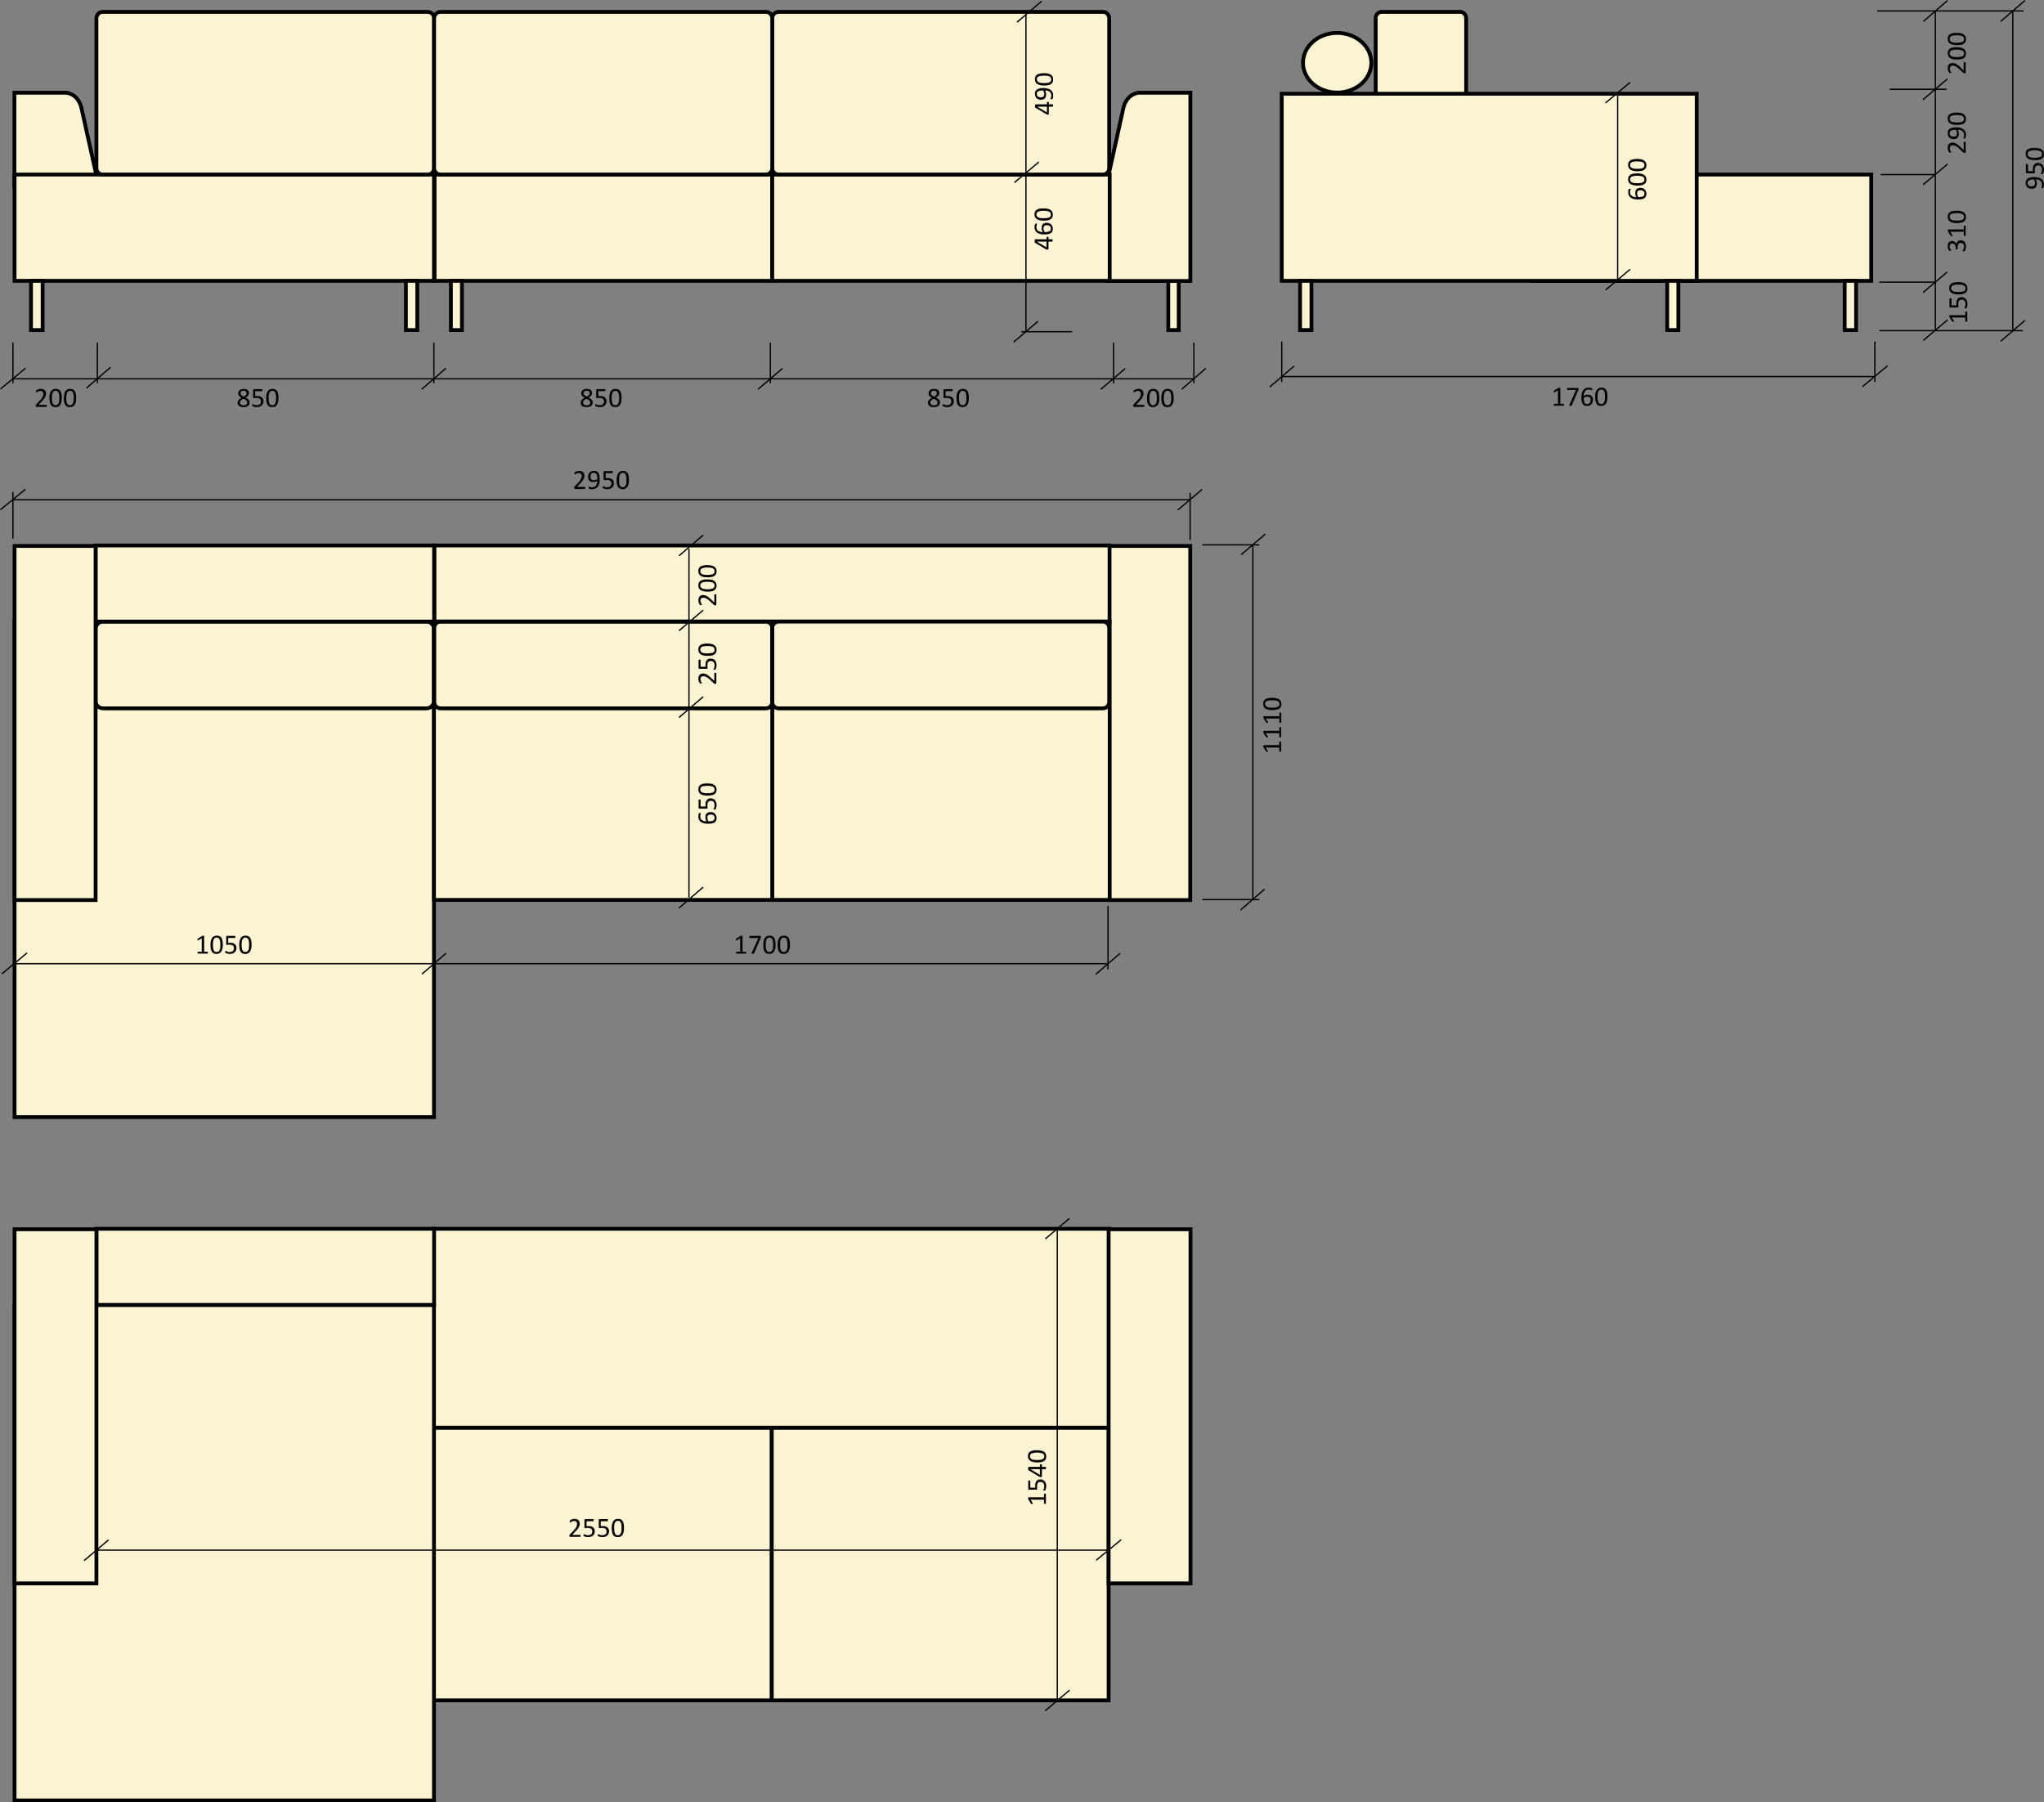 <?xml version="1.0" encoding="UTF-8"?> <svg xmlns="http://www.w3.org/2000/svg" xmlns:xlink="http://www.w3.org/1999/xlink" xml:space="preserve" width="215.461mm" height="189.986mm" version="1.1" style="shape-rendering:geometricPrecision; text-rendering:geometricPrecision; image-rendering:optimizeQuality; fill-rule:evenodd; clip-rule:evenodd" viewBox="0 0 17403 15345"><rect x="0" y="0" width="17403" height="15345" fill="#808080" stroke="none"/> <defs> <style type="text/css"> .str1 {stroke:black;stroke-width:10.831} .str0 {stroke:black;stroke-width:32.486} .fil3 {fill:none} .fil1 {fill:#FBF4D3} .fil4 {fill:black} .fil2 {fill:white} .fil0 {fill:#FBF4D3;fill-rule:nonzero} </style> </defs> <g id="Слой_x0020_1">  <polygon class="fil0 str0" points="13053,2391 15932,2391 15932,1486 13053,1486 "></polygon> <path class="fil1 str0" d="M11094 534c0,-140 130,-254 291,-254 160,0 291,114 291,254 0,141 -131,254 -291,254 -161,0 -291,-113 -291,-254z"></path> <path class="fil1 str0" d="M11713 153c0,-28 23,-52 52,-52l666 0c28,0 52,24 52,52l0 1195c0,29 -24,52 -52,52l-666 0c-29,0 -52,-23 -52,-52l0 -1195z"></path> <polygon class="fil2" points="10913,2391 14446,2391 14446,798 10913,798 "></polygon> <polygon class="fil1 str0" points="10913,2391 14446,2391 14446,798 10913,798 "></polygon> <line class="fil3 str1" x1="10913" y1="2907" x2="10913" y2="3252"></line> <line class="fil3 str1" x1="15963" y1="2907" x2="15963" y2="3252"></line> <line class="fil3 str1" x1="16002" y1="2815" x2="17221" y2="2815"></line> <line class="fil3 str1" x1="15983" y1="93" x2="17229" y2="93"></line> <line class="fil3 str1" x1="16478" y1="2819" x2="16478" y2="94"></line> <line class="fil3 str1" x1="16582" y1="4" x2="16376" y2="182"></line> <line class="fil3 str1" x1="16582" y1="2723" x2="16376" y2="2898"></line> <line class="fil3 str1" x1="10917" y1="3206" x2="15963" y2="3206"></line> <line class="fil3 str1" x1="11019" y1="3116" x2="10811" y2="3294"></line> <line class="fil3 str1" x1="16071" y1="3114" x2="15857" y2="3292"></line> <path class="fil4" d="M16693 2045c7,0 13,1 19,4 6,2 10,6 14,10 4,5 7,10 9,17 3,7 4,14 4,22 0,5 -1,10 -2,15 0,4 -1,8 -2,11 -2,4 -3,7 -4,9 -1,2 -2,3 -3,4 0,1 -1,1 -1,1 -1,1 -1,1 -2,1 -1,0 -2,1 -3,1 -1,0 -3,0 -4,0 -3,0 -5,0 -6,-1 -1,0 -2,-1 -2,-2 0,-1 1,-2 2,-4 1,-2 3,-5 4,-8 2,-4 3,-7 4,-12 1,-4 2,-9 2,-14 0,-5 -1,-10 -2,-14 -1,-4 -3,-7 -5,-9 -3,-3 -6,-5 -9,-6 -3,-2 -7,-2 -11,-2 -4,0 -8,0 -11,2 -4,2 -7,4 -9,7 -3,4 -5,8 -6,12 -1,5 -2,10 -2,16l0 15c0,0 0,1 0,2 -1,0 -1,1 -2,1 0,1 -1,1 -2,1 -1,0 -3,1 -4,1 -2,0 -3,0 -4,-1 -1,0 -2,0 -2,-1 -1,0 -1,-1 -2,-1 0,-1 0,-1 0,-2l0 -13c0,-5 -1,-10 -2,-14 -1,-4 -3,-8 -6,-10 -2,-3 -5,-6 -9,-7 -3,-2 -7,-2 -11,-2 -3,0 -6,0 -9,1 -3,1 -5,3 -8,5 -2,2 -3,4 -5,8 -1,3 -1,6 -1,10 0,5 0,9 2,13 1,4 2,7 4,10 2,3 3,5 4,7 2,2 2,4 2,4 0,1 0,1 0,2 0,0 0,1 -1,1 -1,0 -1,0 -2,1 -1,0 -3,0 -5,0 -1,0 -2,0 -3,0 -1,0 -1,-1 -2,-1 -1,0 -1,0 -2,-1 0,0 -1,-1 -2,-1 0,-1 -2,-2 -3,-5 -1,-2 -3,-5 -4,-8 -1,-3 -3,-7 -4,-12 0,-4 -1,-9 -1,-14 0,-7 1,-13 3,-18 2,-5 4,-10 7,-13 4,-4 8,-6 12,-8 5,-2 10,-3 15,-3 5,0 9,1 13,2 5,1 8,3 11,6 3,2 6,5 8,8 3,4 4,8 5,13l0 0c1,-6 2,-10 4,-15 2,-4 5,-8 8,-11 3,-3 7,-5 11,-7 4,-2 8,-3 13,-3zm36 -124c1,0 2,0 3,1 1,0 2,0 3,1 0,0 1,0 1,1 0,0 0,1 0,1l0 79c0,1 0,2 0,2 0,0 -1,1 -1,1 -1,1 -2,1 -3,1 -1,1 -2,1 -3,1 -2,0 -3,0 -4,-1 -1,0 -2,0 -3,-1 0,0 -1,0 -1,-1 0,0 -1,-1 -1,-2l0 -31 -115 0 18 29c1,2 1,3 1,4 0,1 0,1 0,2 -1,0 -2,1 -3,1 -1,0 -3,0 -4,0 -2,0 -3,0 -4,0 -1,0 -1,0 -2,0 -1,-1 -1,-1 -2,-1 0,-1 -1,-1 -1,-2l-22 -35c-1,0 -1,-1 -1,-1 0,-1 0,-1 0,-2 -1,-1 -1,-1 -1,-2 0,-1 0,-2 0,-4 0,-2 0,-3 0,-4 1,-2 1,-3 1,-3 0,-1 1,-2 1,-2 1,0 1,0 1,0l133 0 0 -28c0,0 1,-1 1,-1 0,-1 1,-1 1,-2 1,0 2,0 3,0 1,-1 2,-1 4,-1zm-68 -127c11,0 22,1 31,3 10,2 18,5 25,9 7,4 12,10 16,17 4,7 6,15 6,25 0,10 -2,18 -5,24 -4,7 -9,12 -15,16 -7,4 -15,7 -25,8 -9,2 -20,3 -33,3 -11,0 -22,-1 -32,-3 -9,-2 -17,-5 -24,-9 -7,-4 -13,-10 -16,-17 -4,-7 -6,-15 -6,-25 0,-10 2,-18 5,-24 4,-7 8,-12 15,-16 7,-4 15,-7 24,-8 10,-2 21,-3 34,-3zm1 21c-8,0 -14,0 -20,1 -6,0 -12,1 -16,2 -5,1 -9,2 -12,4 -3,2 -6,4 -8,6 -2,2 -4,5 -5,8 -1,3 -1,7 -1,10 0,7 1,12 4,16 3,5 8,8 13,10 5,3 12,4 19,5 8,1 15,1 24,1 11,0 21,0 29,-1 8,-2 14,-4 19,-6 5,-3 9,-6 11,-10 2,-4 3,-8 3,-14 0,-4 0,-8 -2,-12 -1,-3 -3,-6 -6,-8 -3,-2 -6,-4 -9,-6 -4,-2 -8,-3 -12,-4 -5,-1 -10,-1 -15,-2 -5,0 -10,0 -16,0z"></path> <line class="fil3 str1" x1="17137" y1="2822" x2="17137" y2="93"></line> <line class="fil3 str1" x1="17241" y1="2728" x2="17034" y2="2905"></line> <line class="fil3 str1" x1="17241" y1="4" x2="17034" y2="182"></line> <path class="fil4" d="M16728 529c1,0 2,0 4,1 1,0 2,0 2,0 1,1 2,1 2,2 0,0 0,1 0,2l0 83c0,1 0,2 0,3 0,1 -1,2 -1,2 -1,1 -2,1 -3,2 -1,0 -3,0 -4,0 -2,0 -3,0 -4,0 -2,0 -3,-1 -3,-1 -1,0 -2,-1 -3,-1 -1,-1 -2,-2 -3,-3l-31 -29c-7,-7 -14,-12 -19,-16 -6,-4 -11,-8 -16,-10 -5,-2 -9,-4 -13,-4 -3,-1 -7,-1 -10,-1 -4,0 -7,0 -10,1 -3,1 -6,3 -8,5 -2,2 -4,5 -5,8 -2,3 -2,7 -2,11 0,4 0,9 2,12 1,4 3,8 4,10 2,3 3,6 4,7 2,2 2,4 2,5 0,0 0,1 0,1 0,1 -1,1 -2,1 0,1 -1,1 -2,1 -2,0 -3,0 -5,0 -1,0 -2,0 -3,0 0,0 -1,0 -2,0 0,-1 -1,-1 -2,-1 0,0 -1,-1 -2,-2 0,-1 -2,-3 -3,-5 -1,-2 -3,-5 -4,-9 -1,-3 -3,-7 -4,-11 0,-4 -1,-9 -1,-13 0,-7 1,-14 3,-19 2,-6 5,-10 9,-14 3,-4 7,-6 12,-8 5,-2 10,-3 15,-3 5,0 10,1 15,1 5,1 10,3 15,6 6,3 12,7 19,12 7,5 15,12 23,21l25 24 0 -66c0,-1 1,-1 1,-2 0,-1 1,-1 2,-1 0,-1 1,-1 2,-1 1,-1 2,-1 4,-1zm-67 -127c11,0 22,1 31,3 10,1 18,5 25,9 7,4 12,10 16,16 4,7 6,16 6,26 0,9 -2,17 -5,24 -4,6 -9,12 -15,15 -7,4 -15,7 -25,9 -9,2 -20,2 -33,2 -11,0 -22,0 -32,-2 -9,-2 -17,-5 -24,-9 -7,-5 -13,-10 -16,-17 -4,-7 -6,-15 -6,-25 0,-10 2,-18 5,-24 4,-7 8,-12 15,-16 7,-4 15,-7 24,-9 10,-1 21,-2 34,-2zm1 20c-8,0 -14,1 -20,1 -6,1 -12,2 -16,3 -5,1 -9,2 -12,4 -3,1 -6,3 -8,6 -2,2 -4,5 -5,8 -1,3 -1,6 -1,10 0,7 1,12 4,16 3,4 8,7 13,10 5,2 12,4 19,5 8,0 15,1 24,1 11,0 21,-1 29,-2 8,-1 14,-3 19,-5 5,-3 9,-6 11,-10 2,-4 3,-9 3,-14 0,-5 0,-9 -2,-12 -1,-3 -3,-6 -6,-8 -3,-3 -6,-5 -9,-6 -4,-2 -8,-3 -12,-4 -5,-1 -10,-2 -15,-2 -5,0 -10,-1 -16,-1zm-1 -142c11,0 22,0 31,2 10,2 18,5 25,9 7,5 12,10 16,17 4,7 6,15 6,25 0,10 -2,18 -5,24 -4,7 -9,12 -15,16 -7,4 -15,7 -25,9 -9,1 -20,2 -33,2 -11,0 -22,-1 -32,-3 -9,-2 -17,-5 -24,-9 -7,-4 -13,-10 -16,-16 -4,-7 -6,-16 -6,-26 0,-9 2,-17 5,-24 4,-6 8,-12 15,-15 7,-4 15,-7 24,-9 10,-2 21,-2 34,-2zm1 20c-8,0 -14,0 -20,1 -6,0 -12,1 -16,2 -5,1 -9,3 -12,4 -3,2 -6,4 -8,6 -2,3 -4,5 -5,8 -1,3 -1,7 -1,11 0,6 1,12 4,16 3,4 8,7 13,9 5,3 12,4 19,5 8,1 15,2 24,2 11,0 21,-1 29,-2 8,-1 14,-3 19,-6 5,-2 9,-6 11,-9 2,-4 3,-9 3,-15 0,-4 0,-8 -2,-11 -1,-4 -3,-6 -6,-9 -3,-2 -6,-4 -9,-6 -4,-1 -8,-3 -12,-3 -5,-1 -10,-2 -15,-2 -5,-1 -10,-1 -16,-1z"></path> <path class="fil4" d="M17319 1507c6,0 13,1 20,2 6,0 13,2 19,4 6,1 12,4 17,7 6,3 11,7 15,12 4,5 7,10 9,17 3,7 4,14 4,23 0,3 -1,7 -1,10 0,3 -1,6 -2,8 0,3 -1,5 -2,7 0,1 -1,3 -2,3 0,1 -1,2 -3,2 -1,0 -2,1 -4,1 -2,0 -3,0 -4,-1 -1,0 -2,0 -3,0 0,0 -1,-1 -1,-1 0,-1 0,-1 0,-2 0,-1 0,-2 1,-3 0,-2 1,-4 2,-6 0,-3 1,-5 2,-9 0,-3 0,-6 0,-10 0,-8 -1,-14 -4,-20 -3,-5 -7,-10 -12,-13 -5,-3 -10,-6 -17,-8 -6,-1 -13,-2 -20,-3 2,5 4,10 6,15 2,6 3,13 3,20 0,9 -1,16 -3,21 -3,6 -6,11 -10,14 -4,4 -9,6 -14,8 -5,1 -11,2 -18,2 -7,0 -13,-1 -19,-3 -6,-2 -11,-5 -16,-9 -5,-4 -8,-9 -11,-16 -3,-6 -4,-14 -4,-23 0,-6 1,-12 2,-17 2,-4 4,-9 7,-12 3,-4 7,-7 11,-9 4,-3 9,-5 15,-6 5,-2 11,-3 17,-4 6,0 13,-1 20,-1zm-2 21c-10,0 -19,0 -26,2 -6,1 -12,3 -16,6 -4,2 -7,5 -9,9 -2,4 -3,8 -3,13 0,5 1,9 3,13 2,4 4,7 7,9 3,2 7,4 11,5 3,1 7,2 12,2 4,0 8,-1 12,-2 4,-1 7,-2 10,-5 3,-2 5,-5 6,-8 2,-4 2,-8 2,-13 0,-6 -1,-12 -2,-17 -2,-5 -4,-10 -7,-14zm35 -141c8,0 15,1 21,4 7,3 12,7 16,12 5,5 8,10 10,17 3,7 4,15 4,23 0,5 -1,9 -1,14 -1,4 -2,8 -3,11 -1,3 -2,6 -3,8 -1,2 -1,3 -2,4 0,1 -1,1 -1,1 -1,0 -1,1 -2,1 -1,0 -2,0 -3,0 -1,0 -2,0 -3,0 -2,0 -3,0 -4,0 -1,0 -2,0 -2,0 -1,-1 -1,-1 -2,-2 0,0 0,0 0,-1 0,-1 0,-2 1,-4 1,-1 2,-3 3,-6 1,-3 3,-6 4,-11 1,-4 1,-8 1,-14 0,-5 -1,-10 -2,-14 -1,-5 -3,-9 -6,-12 -2,-3 -6,-5 -10,-7 -4,-2 -9,-3 -14,-3 -5,0 -9,1 -13,2 -4,2 -7,4 -9,7 -3,4 -5,8 -6,12 -1,5 -2,11 -2,18 0,4 1,9 1,12 1,3 1,7 1,10 0,2 -1,3 -2,4 -1,1 -3,2 -6,2l-61 0c-3,0 -5,-1 -6,-2 -1,-1 -2,-3 -2,-5l0 -67c0,-1 0,-2 1,-2 0,-1 1,-1 1,-2 1,0 2,0 3,0 1,-1 2,-1 4,-1 3,0 5,1 6,1 2,1 3,2 3,4l0 56 42 0c0,-3 0,-5 -1,-8 0,-3 0,-6 0,-10 0,-9 1,-16 3,-23 3,-6 5,-12 9,-16 4,-4 9,-8 14,-10 5,-2 11,-3 18,-3zm-28 -128c12,0 23,1 32,3 10,1 18,4 25,9 7,4 12,9 16,16 4,7 6,16 6,26 0,9 -2,17 -5,24 -4,6 -9,11 -15,15 -7,4 -15,7 -25,9 -9,2 -20,2 -33,2 -11,0 -22,-1 -32,-2 -9,-2 -17,-5 -24,-10 -7,-4 -13,-9 -16,-16 -4,-7 -6,-15 -6,-25 0,-10 2,-18 5,-25 3,-6 8,-11 15,-15 7,-4 15,-7 24,-9 10,-1 21,-2 33,-2zm2 20c-8,0 -14,1 -20,1 -6,1 -12,2 -16,3 -5,1 -9,2 -12,4 -4,1 -6,3 -8,6 -3,2 -4,5 -5,8 -1,3 -2,6 -2,10 0,6 2,12 5,16 3,4 8,7 13,10 5,2 12,4 19,5 8,0 15,1 24,1 11,0 21,-1 29,-2 7,-1 14,-3 19,-6 5,-2 9,-5 11,-9 2,-4 3,-9 3,-15 0,-4 -1,-8 -2,-11 -1,-3 -3,-6 -6,-9 -3,-2 -6,-4 -9,-5 -4,-2 -8,-3 -12,-4 -5,-1 -10,-2 -15,-2 -5,0 -11,-1 -16,-1z"></path> <polygon class="fil1 str0" points="11069,2810 11166,2810 11166,2391 11069,2391 "></polygon> <polygon class="fil1 str0" points="14195,2810 14290,2810 14290,2391 14195,2391 "></polygon> <line class="fil3 str1" x1="16001" y1="2402" x2="16474" y2="2402"></line> <line class="fil3 str1" x1="16578" y1="2316" x2="16373" y2="2491"></line> <path class="fil4" d="M16741 2651c2,0 3,1 4,1 1,0 2,0 2,1 1,0 1,1 2,1 0,1 0,1 0,2l0 78c0,1 0,1 0,2 -1,0 -1,1 -2,1 0,1 -1,1 -2,1 -1,0 -2,1 -4,1 -1,0 -3,-1 -4,-1 -1,0 -1,0 -2,-1 -1,0 -1,0 -2,-1 0,0 0,-1 0,-2l0 -31 -115 0 18 29c0,2 1,3 1,4 0,1 0,1 0,2 -1,0 -2,1 -3,1 -1,0 -3,0 -4,0 -2,0 -3,0 -4,0 -1,0 -2,0 -2,-1 -1,0 -1,0 -2,-1 0,0 -1,0 -1,-1l-22 -35c-1,0 -1,-1 -1,-1 0,-1 0,-1 0,-2 -1,-1 -1,-1 -1,-2 0,-1 0,-2 0,-4 0,-2 0,-3 0,-4 1,-2 1,-3 1,-3 0,-1 1,-2 1,-2 1,0 1,0 1,0l133 0 0 -27c0,-1 0,-2 0,-2 1,-1 1,-1 2,-1 1,-1 1,-1 2,-1 1,0 3,-1 4,-1zm-40 -121c8,0 15,1 21,4 6,3 12,7 16,12 4,5 8,11 10,18 2,6 3,14 3,22 0,5 0,9 -1,14 0,4 -1,8 -2,11 -1,3 -2,6 -3,8 -1,2 -2,3 -2,4 -1,1 -1,1 -2,1 0,0 -1,1 -1,1 -1,0 -2,0 -3,0 -1,0 -2,0 -4,0 -1,0 -2,0 -3,0 -1,0 -2,0 -3,0 0,-1 -1,-1 -1,-2 0,0 -1,-1 -1,-1 0,-1 1,-2 2,-4 1,-1 2,-3 3,-6 1,-3 2,-6 3,-11 1,-4 2,-8 2,-14 0,-5 -1,-10 -2,-14 -1,-5 -3,-8 -6,-12 -3,-3 -6,-5 -10,-7 -4,-2 -9,-3 -15,-3 -4,0 -9,1 -12,3 -4,1 -7,3 -10,7 -2,3 -4,7 -5,12 -1,4 -2,10 -2,17 0,5 0,9 1,12 0,3 1,7 1,10 0,2 -1,3 -2,4 -1,1 -3,2 -6,2l-61 0c-3,0 -5,-1 -6,-2 -1,-1 -2,-3 -2,-5l0 -67c0,-1 0,-1 1,-2 0,-1 1,-1 1,-1 1,-1 2,-1 3,-1 1,0 2,-1 4,-1 3,0 5,1 6,2 2,0 3,1 3,3l0 56 42 0c0,-3 -1,-5 -1,-8 0,-3 0,-6 0,-10 0,-9 1,-16 3,-23 2,-6 5,-11 9,-16 4,-4 8,-7 14,-10 5,-2 11,-3 18,-3zm-28 -128c12,0 22,1 32,3 10,2 18,5 25,9 6,4 12,10 16,16 3,7 5,16 5,26 0,9 -1,17 -5,24 -3,6 -8,11 -15,15 -6,4 -14,7 -24,9 -10,2 -21,2 -33,2 -12,0 -22,-1 -32,-2 -9,-2 -17,-5 -24,-10 -7,-4 -13,-9 -16,-16 -4,-7 -6,-15 -6,-25 0,-10 2,-18 5,-24 3,-7 8,-12 15,-16 7,-4 15,-7 24,-8 10,-2 21,-3 33,-3zm2 21c-8,0 -15,0 -21,0 -6,1 -11,2 -15,3 -5,1 -9,2 -12,4 -4,2 -6,4 -8,6 -3,2 -4,5 -5,8 -1,3 -2,6 -2,10 0,7 2,12 5,16 3,4 7,7 13,10 5,2 12,4 19,5 7,0 15,1 24,1 11,0 20,-1 28,-2 8,-1 15,-3 20,-5 5,-3 8,-6 10,-10 3,-4 4,-9 4,-14 0,-5 -1,-9 -2,-12 -2,-3 -4,-6 -6,-8 -3,-3 -6,-5 -10,-6 -3,-2 -7,-3 -12,-4 -4,-1 -9,-2 -14,-2 -5,0 -11,0 -16,0z"></path> <polygon class="fil1 str0" points="15706,2810 15803,2810 15803,2391 15706,2391 "></polygon> <line class="fil3 str1" x1="16013" y1="1486" x2="16478" y2="1486"></line> <line class="fil3 str1" x1="16582" y1="1397" x2="16373" y2="1573"></line> <line class="fil3 str1" x1="16089" y1="760" x2="16574" y2="760"></line> <line class="fil3 str1" x1="16580" y1="672" x2="16372" y2="849"></line> <path class="fil4" d="M16728 1207c1,0 2,0 4,0 1,1 2,1 2,1 1,1 2,1 2,2 0,0 0,1 0,2l0 83c0,1 0,2 0,3 0,1 -1,2 -1,2 -1,1 -2,1 -3,1 -1,1 -3,1 -4,1 -2,0 -3,0 -4,0 -2,0 -3,-1 -3,-1 -1,-1 -2,-1 -3,-2 -1,0 -2,-1 -3,-2l-31 -29c-7,-7 -14,-12 -19,-17 -6,-4 -11,-7 -16,-9 -5,-2 -9,-4 -13,-4 -3,-1 -7,-1 -10,-1 -4,0 -7,0 -10,1 -3,1 -6,3 -8,5 -2,2 -4,5 -5,8 -2,3 -2,6 -2,10 0,5 0,9 2,13 1,4 3,7 4,10 2,3 3,5 4,7 2,2 2,4 2,5 0,0 0,1 0,1 0,0 -1,1 -2,1 0,0 -1,1 -2,1 -2,0 -3,0 -5,0 -1,0 -2,0 -3,0 0,0 -1,0 -2,-1 0,0 -1,0 -2,0 0,-1 -1,-1 -2,-2 0,-1 -2,-3 -3,-5 -1,-2 -3,-5 -4,-9 -1,-3 -3,-7 -4,-11 0,-4 -1,-9 -1,-13 0,-8 1,-14 3,-19 2,-6 5,-11 9,-14 3,-4 7,-6 12,-8 5,-2 10,-3 15,-3 5,0 10,0 15,1 5,1 10,3 15,6 6,3 12,7 19,12 7,5 15,12 23,21l25 23 0 -65c0,-1 1,-2 1,-2 0,-1 1,-1 2,-2 0,0 1,0 2,-1 1,0 2,0 4,0zm-73 -123c6,0 13,1 20,1 6,1 13,3 19,4 6,2 12,5 18,8 5,3 10,7 14,12 4,5 7,10 9,17 3,7 4,14 4,23 0,3 -1,7 -1,10 0,3 -1,6 -2,8 0,3 -1,5 -2,7 0,1 -1,3 -2,3 0,1 -1,2 -2,2 -2,0 -3,1 -5,1 -2,0 -3,-1 -4,-1 -1,0 -2,0 -3,0 0,0 -1,-1 -1,-1 0,-1 0,-1 0,-2 0,-1 0,-2 1,-3 0,-2 1,-4 2,-6 0,-3 1,-5 2,-9 0,-3 0,-6 0,-10 0,-8 -1,-14 -4,-20 -3,-5 -7,-10 -12,-13 -5,-4 -10,-6 -17,-8 -6,-2 -13,-2 -20,-3 2,5 4,9 6,15 2,6 3,13 3,20 0,9 -1,16 -3,21 -3,6 -6,11 -10,14 -4,4 -8,6 -14,8 -5,1 -11,2 -18,2 -7,0 -13,-1 -19,-3 -6,-2 -11,-5 -16,-9 -4,-4 -8,-10 -11,-16 -3,-6 -4,-14 -4,-23 0,-6 1,-12 2,-17 2,-5 4,-9 7,-12 3,-4 7,-7 11,-9 4,-3 9,-5 15,-6 5,-2 11,-3 17,-4 6,0 13,-1 20,-1zm-2 21c-10,0 -19,0 -26,2 -6,1 -12,3 -16,6 -4,2 -7,5 -9,9 -2,4 -3,8 -3,13 0,5 1,9 3,13 2,4 4,6 7,9 3,2 7,4 11,5 4,1 8,2 12,2 4,0 8,-1 12,-2 4,-1 7,-2 10,-5 3,-2 5,-5 6,-8 2,-4 2,-8 2,-13 0,-6 -1,-12 -2,-17 -2,-6 -4,-10 -7,-14zm8 -146c11,0 22,1 31,2 10,2 18,5 25,10 7,4 12,9 16,16 4,7 6,16 6,26 0,9 -2,17 -5,24 -4,6 -9,11 -15,15 -7,4 -15,7 -25,9 -9,1 -20,2 -33,2 -11,0 -22,-1 -32,-2 -9,-2 -17,-5 -24,-10 -7,-4 -13,-9 -16,-16 -4,-7 -6,-15 -6,-25 0,-10 2,-18 5,-25 4,-6 8,-11 15,-15 7,-4 15,-7 24,-9 10,-1 21,-2 34,-2zm1 20c-8,0 -14,1 -20,1 -6,1 -12,1 -16,3 -5,1 -9,2 -12,4 -3,1 -6,3 -8,6 -2,2 -4,5 -5,8 -1,3 -1,6 -1,10 0,6 1,12 4,16 3,4 8,7 13,10 5,2 12,4 19,4 8,1 15,2 24,2 11,0 21,-1 29,-2 8,-1 14,-3 19,-6 5,-2 9,-5 11,-9 2,-4 3,-9 3,-15 0,-4 0,-8 -2,-11 -1,-3 -3,-6 -6,-9 -3,-2 -6,-4 -9,-6 -4,-1 -8,-2 -12,-3 -5,-1 -10,-2 -15,-2 -5,-1 -10,-1 -16,-1z"></path> <line class="fil3 str1" x1="13879" y1="2293" x2="13670" y2="2469"></line> <line class="fil3 str1" x1="13879" y1="701" x2="13670" y2="876"></line> <line class="fil3 str1" x1="13773" y1="2391" x2="13773" y2="808"></line> <path class="fil4" d="M13967 1599c6,0 13,1 19,3 6,2 11,6 16,10 5,4 9,9 11,16 3,6 5,14 5,23 0,6 -1,11 -3,16 -1,5 -3,9 -6,13 -3,3 -7,6 -11,9 -4,2 -9,4 -14,5 -6,2 -12,3 -18,3 -6,1 -13,1 -20,1 -7,0 -13,0 -20,-1 -7,0 -13,-2 -19,-3 -6,-2 -12,-5 -17,-8 -6,-3 -10,-7 -14,-11 -4,-5 -8,-10 -10,-17 -2,-6 -3,-14 -3,-22 0,-3 0,-6 0,-9 0,-3 1,-6 1,-8 1,-3 2,-5 2,-6 1,-2 2,-3 2,-4 0,0 1,-1 1,-1 1,0 1,-1 2,-1 1,0 1,0 2,0 1,0 2,0 3,0 1,0 2,0 3,0 1,0 2,0 3,0 0,1 1,1 1,1 1,1 1,1 1,2 0,1 -1,2 -1,4 -1,1 -1,3 -2,5 -1,2 -1,5 -2,8 0,3 -1,6 -1,10 0,7 2,13 5,19 3,5 7,9 12,12 5,4 11,6 17,8 7,1 14,2 21,3 -1,-3 -3,-5 -4,-7 -1,-3 -2,-6 -3,-9 -1,-3 -2,-6 -2,-9 -1,-3 -1,-7 -1,-11 0,-8 1,-15 3,-20 2,-6 5,-11 9,-14 4,-3 9,-6 14,-7 6,-2 11,-3 18,-3zm1 21c-4,0 -8,0 -12,1 -4,1 -7,2 -9,4 -3,3 -5,5 -6,9 -2,3 -2,8 -2,13 0,3 0,6 0,8 1,3 2,6 3,9 0,2 2,5 3,7 1,3 2,5 4,7 10,0 18,0 25,-2 7,-1 12,-3 16,-5 4,-3 7,-6 9,-10 2,-3 2,-7 2,-12 0,-5 -1,-10 -2,-13 -2,-4 -5,-7 -8,-9 -3,-3 -7,-5 -11,-6 -3,-1 -7,-1 -12,-1zm-28 -144c11,0 22,1 31,3 10,1 18,4 25,9 7,4 12,9 16,16 4,7 6,16 6,26 0,9 -2,17 -5,24 -4,6 -9,11 -15,15 -7,4 -15,7 -25,9 -9,1 -20,2 -33,2 -11,0 -22,-1 -31,-3 -10,-2 -18,-5 -25,-9 -7,-4 -12,-9 -16,-16 -4,-7 -6,-16 -6,-25 0,-10 2,-18 5,-25 4,-6 9,-11 15,-15 7,-4 15,-7 25,-9 9,-1 20,-2 33,-2zm1 20c-7,0 -14,1 -20,1 -6,1 -11,2 -16,3 -5,1 -9,2 -12,4 -3,1 -6,3 -8,6 -2,2 -4,5 -5,8 -1,3 -1,6 -1,10 0,6 1,12 4,16 4,4 8,7 13,10 6,2 12,4 19,4 8,1 16,2 24,2 11,0 21,-1 29,-2 8,-1 14,-3 19,-6 5,-2 9,-5 11,-9 2,-4 3,-9 3,-15 0,-4 -1,-8 -2,-11 -1,-3 -3,-6 -6,-9 -3,-2 -6,-4 -9,-5 -4,-2 -8,-3 -12,-4 -5,-1 -10,-2 -15,-2 -5,0 -10,-1 -16,-1zm-1 -143c11,0 22,1 31,3 10,2 18,5 25,9 7,5 12,10 16,17 4,7 6,15 6,25 0,10 -2,18 -5,24 -4,7 -9,12 -15,16 -7,4 -15,7 -25,8 -9,2 -20,3 -33,3 -11,0 -22,-1 -31,-3 -10,-2 -18,-5 -25,-9 -7,-4 -12,-10 -16,-17 -4,-6 -6,-15 -6,-25 0,-9 2,-17 5,-24 4,-6 9,-12 15,-16 7,-4 15,-6 25,-8 9,-2 20,-3 33,-3zm1 21c-7,0 -14,0 -20,1 -6,0 -11,1 -16,2 -5,1 -9,3 -12,4 -3,2 -6,4 -8,6 -2,3 -4,5 -5,8 -1,3 -1,7 -1,10 0,7 1,12 4,16 4,5 8,8 13,10 6,3 12,4 19,5 8,1 16,1 24,1 11,0 21,0 29,-1 8,-2 14,-3 19,-6 5,-3 9,-6 11,-10 2,-4 3,-8 3,-14 0,-4 -1,-8 -2,-11 -1,-4 -3,-7 -6,-9 -3,-2 -6,-4 -9,-6 -4,-1 -8,-3 -12,-4 -5,0 -10,-1 -15,-1 -5,-1 -10,-1 -16,-1z"></path> <path class="fil4" d="M13316 3446c0,1 0,3 0,4 0,1 0,1 -1,2 0,1 -1,1 -1,1 -1,1 -1,1 -2,1l-79 0c0,0 -1,0 -1,-1 -1,0 -1,0 -2,-1 0,-1 0,-1 -1,-2 0,-1 0,-3 0,-4 0,-2 0,-3 0,-4 1,-1 1,-2 1,-2 1,-1 1,-1 2,-2 0,0 1,0 1,0l32 0 0 -115 -29 17c-2,1 -3,1 -4,2 -1,0 -2,-1 -2,-1 -1,-1 -1,-1 -1,-3 0,-1 -1,-2 -1,-4 0,-1 1,-2 1,-3 0,-1 0,-2 0,-3 0,0 1,-1 1,-1 1,-1 1,-1 2,-2l35 -22c0,0 0,0 1,-1 0,0 1,0 2,0 0,0 1,0 2,0 1,0 2,0 4,0 1,0 3,0 4,0 2,0 2,0 3,0 1,1 1,1 2,1 0,1 0,1 0,2l0 133 27 0c1,0 2,0 2,0 1,1 1,1 1,2 1,0 1,1 1,2 0,1 0,2 0,4zm124 -135c0,2 0,3 0,4 0,1 0,2 -1,3 0,1 0,2 0,3 -1,1 -1,2 -2,3l-54 126c0,1 -1,2 -2,2 0,1 -1,1 -2,2 -1,0 -2,0 -3,0 -2,0 -3,1 -5,1 -3,0 -5,-1 -7,-1 -1,0 -2,0 -3,-1 0,0 -1,-1 -1,-2 0,-1 1,-1 1,-2l57 -129 -72 0c-2,0 -3,-1 -3,-2 -1,-2 -2,-4 -2,-7 0,-1 1,-2 1,-3 0,-2 0,-3 1,-3 0,-1 0,-2 1,-2 1,0 1,0 2,0l88 0c1,0 2,0 3,0 1,0 1,1 2,1 0,1 0,2 1,3 0,1 0,3 0,4zm123 94c0,6 -1,13 -3,19 -2,6 -5,12 -9,16 -4,5 -10,9 -16,12 -6,3 -14,4 -23,4 -6,0 -12,-1 -17,-2 -4,-2 -9,-4 -12,-7 -4,-3 -7,-6 -9,-11 -3,-4 -4,-9 -6,-14 -1,-5 -2,-11 -3,-18 -1,-6 -1,-13 -1,-20 0,-7 0,-13 1,-20 1,-6 2,-13 4,-19 2,-6 4,-12 7,-17 3,-6 7,-10 12,-14 4,-4 10,-8 16,-10 7,-2 14,-4 23,-4 3,0 6,1 9,1 3,0 5,1 8,1 2,1 4,2 6,2 2,1 3,2 4,2 0,0 1,1 1,1 0,1 0,1 0,2 1,1 1,1 1,2 0,1 0,2 0,3 0,1 0,2 0,3 0,1 0,2 -1,3 0,1 0,1 -1,1 0,1 -1,1 -1,1 -1,0 -2,-1 -4,-1 -1,-1 -3,-1 -5,-2 -2,-1 -5,-1 -8,-2 -3,0 -6,0 -10,0 -8,0 -14,1 -19,4 -5,3 -10,7 -13,12 -3,5 -6,11 -7,17 -2,7 -3,14 -3,21 2,-1 4,-2 7,-4 2,-1 5,-2 8,-3 3,-1 6,-2 10,-2 3,-1 7,-1 10,-1 9,0 16,1 21,3 6,3 10,6 14,10 3,4 6,8 7,13 2,6 2,12 2,18zm-20 2c0,-5 0,-9 -1,-13 -1,-3 -3,-6 -5,-9 -2,-3 -5,-5 -8,-6 -4,-1 -8,-2 -13,-2 -3,0 -6,0 -9,1 -3,0 -6,1 -8,2 -3,1 -5,2 -8,3 -2,1 -5,2 -7,4 0,10 1,18 2,25 2,7 3,12 6,16 2,5 5,7 9,9 4,2 8,3 13,3 5,0 9,-1 13,-3 4,-2 7,-4 9,-8 2,-3 4,-6 5,-10 1,-4 2,-8 2,-12zm143 -29c0,11 -1,22 -3,32 -1,9 -4,17 -9,24 -4,7 -9,13 -16,16 -7,4 -16,6 -26,6 -9,0 -17,-2 -24,-5 -6,-3 -11,-8 -15,-15 -4,-7 -7,-15 -9,-24 -2,-10 -2,-21 -2,-33 0,-12 1,-23 2,-32 2,-10 5,-18 10,-25 4,-7 9,-12 16,-16 7,-4 15,-6 25,-6 10,0 18,2 25,5 6,4 11,9 15,15 4,7 7,15 9,25 1,9 2,20 2,33zm-20 1c0,-7 -1,-14 -1,-20 -1,-6 -1,-11 -3,-16 -1,-5 -2,-9 -4,-12 -1,-3 -3,-6 -6,-8 -2,-2 -5,-4 -8,-5 -3,-1 -6,-1 -10,-1 -6,0 -12,1 -16,5 -4,3 -7,7 -10,12 -2,6 -4,12 -5,20 0,7 -1,15 -1,23 0,11 1,21 2,29 1,8 3,14 6,19 2,5 5,9 9,11 4,2 9,4 15,4 4,0 8,-1 11,-3 3,-1 6,-3 9,-6 2,-2 4,-5 5,-9 2,-4 3,-8 4,-12 1,-5 2,-9 2,-15 0,-5 1,-10 1,-16z"></path> <g id="_2328411559216"> <polygon class="fil1 str0" points="3690,14477 6571,14477 6571,12155 3690,12155 "></polygon> <polygon class="fil1 str0" points="6571,14477 9439,14477 9439,12155 6571,12155 "></polygon> <polygon class="fil1 str0" points="3690,12155 9444,12155 9444,10462 3690,10462 "></polygon> <polygon class="fil1 str0" points="124,15329 3695,15329 3695,11110 124,11110 "></polygon> <polygon class="fil1 str0" points="821,11110 3696,11110 3696,10462 821,10462 "></polygon> <polygon class="fil1 str0" points="124,13481 821,13481 821,10466 124,10466 "></polygon> <polygon class="fil1 str0" points="9439,13481 10136,13481 10136,10466 9439,10466 "></polygon> <line class="fil3 str1" x1="9002" y1="14478" x2="9002" y2="10465"></line> <line class="fil3 str1" x1="9449" y1="13198" x2="815" y2="13198"></line> <line class="fil3 str1" x1="9107" y1="14390" x2="8898" y2="14566"></line> <line class="fil3 str1" x1="9106" y1="10373" x2="8900" y2="10548"></line> <line class="fil3 str1" x1="9546" y1="13109" x2="9333" y2="13284"></line> <line class="fil3 str1" x1="924" y1="13111" x2="716" y2="13287"></line> <path class="fil4" d="M4943 13077c0,1 0,2 0,3 -1,1 -1,2 -1,3 -1,1 -1,1 -2,2 0,0 -1,0 -2,0l-83 0c-1,0 -2,0 -3,0 -1,0 -1,-1 -2,-2 -1,0 -1,-1 -1,-2 -1,-1 -1,-3 -1,-5 0,-1 0,-2 0,-4 1,-1 1,-2 1,-3 1,-1 1,-1 2,-2 0,-1 1,-2 2,-3l29 -31c7,-8 12,-14 17,-20 4,-5 7,-10 9,-15 2,-5 4,-9 4,-13 1,-4 1,-7 1,-11 0,-3 0,-6 -1,-9 -1,-3 -3,-6 -5,-8 -2,-2 -5,-4 -8,-5 -3,-2 -6,-2 -10,-2 -5,0 -9,0 -13,2 -4,1 -7,2 -10,4 -3,1 -5,3 -7,4 -2,2 -4,2 -5,2 0,0 -1,0 -1,0 0,-1 -1,-1 -1,-2 0,-1 -1,-1 -1,-3 0,-1 0,-2 0,-4 0,-1 0,-2 0,-3 0,-1 0,-1 1,-2 0,-1 0,-1 0,-2 1,0 1,-1 2,-2 1,-1 3,-2 5,-3 2,-2 5,-3 9,-4 3,-2 7,-3 11,-4 4,-1 9,-1 13,-1 8,0 14,1 20,3 5,2 10,5 13,8 4,4 7,8 8,13 2,5 3,10 3,15 0,5 0,10 -1,14 -1,5 -3,10 -6,16 -2,6 -6,12 -12,19 -5,6 -12,14 -21,23l-23 25 65 0c1,0 2,0 2,1 1,0 1,1 2,1 0,1 0,2 1,3 0,1 0,2 0,4zm121 -40c0,8 -1,15 -4,21 -3,7 -7,12 -12,16 -5,5 -11,8 -18,10 -7,2 -14,3 -23,3 -4,0 -9,0 -13,-1 -4,0 -8,-1 -11,-2 -3,-1 -6,-2 -8,-3 -2,-1 -4,-2 -4,-2 -1,-1 -1,-1 -1,-2 -1,0 -1,-1 -1,-1 0,-1 0,-2 0,-3 -1,-1 -1,-2 -1,-3 0,-2 0,-3 1,-4 0,-1 0,-2 0,-3 1,0 1,-1 1,-1 1,0 1,0 2,0 1,0 2,0 3,1 2,1 4,2 7,3 3,1 6,2 10,3 4,1 9,2 15,2 5,0 10,-1 14,-2 5,-1 8,-3 11,-6 4,-2 6,-6 8,-10 2,-4 3,-9 3,-15 0,-4 -1,-9 -3,-12 -1,-4 -4,-7 -7,-10 -3,-2 -7,-4 -12,-5 -4,-1 -10,-2 -17,-2 -5,0 -9,0 -12,1 -4,0 -7,1 -10,1 -2,0 -4,-1 -4,-2 -1,-1 -2,-3 -2,-6l0 -61c0,-3 1,-5 2,-6 1,-1 3,-2 5,-2l67 0c1,0 1,0 2,1 0,0 1,0 1,1 1,1 1,2 1,3 0,1 1,2 1,4 0,2 -1,5 -2,6 0,2 -2,3 -3,3l-56 0 0 42c2,0 5,-1 8,-1 3,0 6,0 10,0 9,0 16,1 23,3 6,2 11,5 16,9 4,4 7,8 10,14 2,5 3,11 3,18zm122 0c0,8 -2,15 -5,21 -2,7 -6,12 -11,16 -5,5 -11,8 -18,10 -7,2 -14,3 -23,3 -5,0 -9,0 -13,-1 -4,0 -8,-1 -11,-2 -4,-1 -6,-2 -8,-3 -3,-1 -4,-2 -5,-2 0,-1 -1,-1 -1,-2 0,0 0,-1 0,-1 -1,-1 -1,-2 -1,-3 0,-1 0,-2 0,-3 0,-2 0,-3 0,-4 0,-1 1,-2 1,-3 0,0 1,-1 1,-1 0,0 1,0 1,0 1,0 2,0 4,1 2,1 4,2 7,3 2,1 6,2 10,3 4,1 9,2 15,2 5,0 10,-1 14,-2 4,-1 8,-3 11,-6 3,-2 6,-6 8,-10 1,-4 2,-9 2,-15 0,-4 0,-9 -2,-12 -2,-4 -4,-7 -7,-10 -3,-2 -7,-4 -12,-5 -5,-1 -11,-2 -17,-2 -5,0 -9,0 -13,1 -3,0 -6,1 -9,1 -2,0 -4,-1 -5,-2 -1,-1 -1,-3 -1,-6l0 -61c0,-3 0,-5 2,-6 1,-1 3,-2 5,-2l67 0c0,0 1,0 2,1 0,0 1,0 1,1 0,1 1,2 1,3 0,1 0,2 0,4 0,2 0,5 -1,6 -1,2 -2,3 -3,3l-57 0 0 42c3,0 6,-1 9,-1 3,0 6,0 10,0 8,0 16,1 22,3 7,2 12,5 16,9 5,4 8,8 10,14 2,5 4,11 4,18zm127 -28c0,12 -1,22 -3,32 -2,10 -5,18 -9,25 -4,7 -10,12 -17,16 -6,4 -15,5 -25,5 -9,0 -17,-1 -24,-5 -6,-3 -12,-8 -16,-15 -4,-6 -6,-14 -8,-24 -2,-10 -3,-21 -3,-33 0,-12 1,-22 3,-32 2,-9 5,-18 9,-25 5,-6 10,-12 17,-16 7,-3 15,-5 25,-5 10,0 18,1 24,5 7,3 12,8 16,15 4,6 7,15 8,24 2,10 3,21 3,33zm-21 2c0,-8 0,-15 0,-21 -1,-6 -2,-11 -3,-16 -1,-4 -2,-8 -4,-11 -2,-4 -4,-6 -6,-9 -2,-2 -5,-3 -8,-4 -3,-1 -6,-2 -10,-2 -7,0 -12,2 -16,5 -4,3 -8,7 -10,13 -2,5 -4,12 -5,19 -1,7 -1,15 -1,24 0,11 1,20 2,28 1,8 3,15 5,20 3,5 6,8 10,11 4,2 9,3 14,3 5,0 8,-1 12,-2 3,-2 6,-4 8,-6 3,-3 5,-6 6,-10 2,-3 3,-7 4,-12 1,-4 2,-9 2,-14 0,-5 0,-11 0,-16z"></path> <path class="fil4" d="M8898 12717c1,0 2,0 3,0 1,0 2,0 3,1 0,0 1,1 1,1 0,1 0,1 0,2l0 79c0,0 0,1 0,1 0,1 -1,1 -1,1 -1,1 -2,1 -3,1 -1,1 -2,1 -3,1 -2,0 -3,0 -4,-1 -1,0 -2,0 -3,0 0,-1 -1,-1 -1,-2 0,0 -1,-1 -1,-1l0 -32 -114 0 17 29c1,2 1,3 1,4 1,1 0,1 0,2 -1,0 -1,1 -3,1 -1,0 -2,0 -4,0 -1,0 -2,0 -3,0 -1,0 -2,0 -3,0 0,-1 -1,-1 -1,-1 -1,-1 -1,-1 -2,-2l-22 -35c0,0 0,0 -1,-1 0,0 0,-1 0,-2 0,0 0,-1 0,-2 0,-1 0,-2 0,-4 0,-2 0,-3 0,-4 0,-2 0,-3 0,-3 1,-1 1,-1 2,-2 0,0 0,0 1,0l132 0 0 -27c0,-1 1,-1 1,-2 0,-1 1,-1 1,-1 1,-1 2,-1 3,-1 1,0 2,0 4,0zm-41 -121c8,0 15,1 22,4 6,3 11,7 15,12 5,5 8,10 10,17 3,7 4,15 4,23 0,5 -1,9 -1,13 -1,5 -2,8 -3,12 -1,3 -2,6 -3,8 -1,2 -1,3 -2,4 0,0 -1,1 -1,1 -1,0 -1,0 -2,1 -1,0 -2,0 -3,0 -1,0 -2,0 -3,0 -1,0 -3,0 -4,0 -1,0 -2,0 -2,-1 -1,0 -1,0 -2,-1 0,0 0,-1 0,-1 0,-1 0,-2 1,-4 1,-1 2,-4 3,-6 2,-3 3,-7 4,-11 1,-4 1,-9 1,-14 0,-5 -1,-10 -2,-15 -1,-4 -3,-8 -6,-11 -2,-3 -6,-5 -10,-7 -4,-2 -8,-3 -14,-3 -5,0 -9,1 -13,2 -4,2 -7,4 -9,7 -3,4 -4,8 -6,12 -1,5 -1,11 -1,18 0,4 0,8 0,12 1,3 1,6 1,9 0,3 -1,4 -2,5 -1,1 -2,1 -5,1l-62 0c-2,0 -4,0 -5,-1 -2,-2 -2,-3 -2,-6l0 -66c0,-1 0,-2 0,-2 1,-1 1,-1 2,-2 0,0 1,0 2,0 2,-1 3,-1 4,-1 3,0 5,1 7,1 1,1 2,2 2,4l0 56 42 0c0,-3 0,-6 0,-8 0,-3 0,-6 0,-10 0,-9 1,-16 3,-23 2,-6 5,-12 8,-16 4,-4 9,-8 14,-10 5,-2 11,-3 18,-3zm6 -129c2,0 4,1 6,1 1,1 2,2 2,4l0 17 32 0c0,0 1,0 1,0 1,0 1,1 1,2 1,0 1,1 1,3 0,1 0,3 0,4 0,2 0,4 0,5 0,1 0,2 -1,3 0,1 0,1 -1,2 0,0 -1,0 -1,0l-32 0 0 62c0,1 0,2 -1,3 0,0 0,1 -1,1 0,1 -1,1 -2,1 -2,1 -3,1 -5,1 -2,0 -3,0 -4,0 -1,-1 -2,-1 -3,-1 -1,0 -2,-1 -3,-1 -1,0 -2,-1 -3,-1l-91 -55c-1,0 -2,-1 -2,-1 -1,-1 -1,-2 -1,-3 -1,-1 -1,-3 -1,-4 0,-2 0,-4 0,-7 0,-2 0,-4 0,-6 0,-2 1,-4 1,-5 0,-1 1,-2 1,-3 1,0 1,0 2,0l96 0 0 -17c0,-2 1,-3 2,-4 2,0 4,-1 7,-1zm-91 41l0 0 82 49 0 -49 -82 0zm58 -161c11,0 22,1 31,3 10,1 18,4 25,9 7,4 12,9 16,16 4,7 6,16 6,26 0,9 -2,17 -5,24 -4,6 -9,11 -15,15 -7,4 -15,7 -25,9 -9,1 -20,2 -33,2 -11,0 -22,-1 -31,-3 -10,-2 -18,-5 -25,-9 -7,-4 -12,-9 -16,-16 -4,-7 -6,-16 -6,-25 0,-10 2,-18 5,-25 4,-6 9,-11 15,-15 7,-4 15,-7 25,-9 9,-1 20,-2 33,-2zm1 20c-7,0 -14,1 -20,1 -6,1 -11,1 -16,3 -5,1 -9,2 -12,4 -3,1 -6,3 -8,6 -2,2 -4,5 -5,8 -1,3 -1,6 -1,10 0,6 1,12 5,16 3,4 7,7 12,10 6,2 12,3 19,4 8,1 16,2 24,2 11,0 21,-1 29,-2 8,-1 14,-3 19,-6 5,-2 9,-5 11,-9 2,-4 3,-9 3,-15 0,-4 0,-8 -2,-11 -1,-3 -3,-6 -6,-9 -2,-2 -6,-4 -9,-5 -4,-2 -8,-3 -12,-4 -5,-1 -10,-2 -15,-2 -5,0 -10,-1 -16,-1z"></path> </g> <polygon class="fil1 str0" points="124,9511 3695,9511 3695,5292 124,5292 "></polygon> <path class="fil1 str0" d="M814 5356c0,-35 28,-64 64,-64l2753 0c35,0 64,29 64,64l0 611c0,36 -29,64 -64,64l-2753 0c-36,0 -64,-28 -64,-64l0 -611z"></path> <polygon class="fil1 str0" points="814,5292 3696,5292 3696,4644 814,4644 "></polygon> <polygon class="fil1 str0" points="9444,7663 10134,7663 10134,4648 9444,4648 "></polygon> <polygon class="fil1 str0" points="3699,5292 9447,5292 9447,4644 3699,4644 "></polygon> <polygon class="fil1 str0" points="6573,7662 9448,7662 9448,5292 6573,5292 "></polygon> <path class="fil1 str0" d="M6575 5347c0,-30 25,-55 54,-55l2761 0c30,0 54,25 54,55l0 630c0,30 -24,54 -54,54l-2761 0c-29,0 -54,-24 -54,-54l0 -630z"></path> <polygon class="fil1 str0" points="124,7663 814,7663 814,4648 124,4648 "></polygon> <polygon class="fil1 str0" points="9947,2810 10036,2810 10036,2391 9947,2391 "></polygon> <path class="fil1 str0" d="M9430 1530l136 -617c17,-69 71,-124 143,-124l426 0 0 1603 -704 0 -1 -862z"></path> <path class="fil1 str0" d="M829 1530l-137 -617c-17,-69 -70,-124 -142,-124l-427 0 0 798 706 -57z"></path> <polygon class="fil1 str0" points="124,2391 3695,2391 3695,1486 124,1486 "></polygon> <polygon class="fil1 str0" points="6573,2391 9448,2391 9448,1486 6573,1486 "></polygon> <polygon class="fil1 str0" points="264,2810 363,2810 363,2391 264,2391 "></polygon> <path class="fil1 str0" d="M821 156c0,-30 24,-55 54,-55l2767 0c30,0 54,25 54,55l0 1275c0,31 -24,55 -54,55l-2767 0c-30,0 -54,-24 -54,-55l0 -1275z"></path> <path class="fil1 str0" d="M6575 156c0,-30 24,-55 54,-55l2761 0c30,0 54,25 54,55l0 1275c0,31 -24,55 -54,55l-2761 0c-30,0 -54,-24 -54,-55l0 -1275z"></path> <polygon class="fil1 str0" points="3700,2391 6574,2391 6574,1486 3700,1486 "></polygon> <path class="fil1 str0" d="M3696 156c0,-30 25,-55 55,-55l2770 0c30,0 54,25 54,55l0 1275c0,31 -24,55 -54,55l-2770 0c-30,0 -55,-24 -55,-55l0 -1275z"></path> <polygon class="fil1 str0" points="3456,2810 3553,2810 3553,2391 3456,2391 "></polygon> <polygon class="fil1 str0" points="3839,2810 3933,2810 3933,2391 3839,2391 "></polygon> <polygon class="fil1 str0" points="3695,7662 6575,7662 6575,5292 3695,5292 "></polygon> <path class="fil3 str0" d="M3697 5347c0,-30 24,-55 54,-55l2770 0c30,0 54,25 54,55l0 630c0,30 -24,54 -54,54l-2770 0c-30,0 -54,-24 -54,-54l0 -630z"></path> <line class="fil3 str1" x1="110" y1="2917" x2="110" y2="3263"></line> <line class="fil3 str1" x1="829" y1="2917" x2="829" y2="3263"></line> <line class="fil3 str1" x1="3694" y1="2917" x2="3694" y2="3263"></line> <line class="fil3 str1" x1="6559" y1="2917" x2="6559" y2="3263"></line> <line class="fil3 str1" x1="9481" y1="2917" x2="9481" y2="3263"></line> <line class="fil3 str1" x1="110" y1="3225" x2="10165" y2="3225"></line> <line class="fil3 str1" x1="5866" y1="7641" x2="5866" y2="4673"></line> <line class="fil3 str1" x1="8735" y1="2830" x2="8735" y2="101"></line> <line class="fil3 str1" x1="10238" y1="7659" x2="10722" y2="7659"></line> <line class="fil3 str1" x1="10238" y1="4639" x2="10722" y2="4639"></line> <line class="fil3 str1" x1="10667" y1="7661" x2="10667" y2="4636"></line> <line class="fil3 str1" x1="110" y1="4188" x2="110" y2="4587"></line> <line class="fil3 str1" x1="10133" y1="4196" x2="10133" y2="4597"></line> <line class="fil3 str1" x1="112" y1="4255" x2="10131" y2="4255"></line> <line class="fil3 str1" x1="218" y1="3134" x2="4" y2="3312"></line> <line class="fil3 str1" x1="941" y1="3127" x2="735" y2="3305"></line> <line class="fil3 str1" x1="3797" y1="3135" x2="3591" y2="3313"></line> <line class="fil3 str1" x1="6663" y1="3136" x2="6454" y2="3314"></line> <line class="fil3 str1" x1="10267" y1="3136" x2="10061" y2="3314"></line> <line class="fil3 str1" x1="8838" y1="2735" x2="8630" y2="2913"></line> <line class="fil3 str1" x1="8845" y1="1379" x2="8637" y2="1554"></line> <line class="fil3 str1" x1="8868" y1="11" x2="8659" y2="189"></line> <line class="fil3 str1" x1="10773" y1="4547" x2="10568" y2="4722"></line> <line class="fil3 str1" x1="10767" y1="7570" x2="10562" y2="7748"></line> <line class="fil3 str1" x1="10235" y1="4167" x2="10026" y2="4343"></line> <line class="fil3 str1" x1="217" y1="4165" x2="3" y2="4340"></line> <line class="fil3 str1" x1="5987" y1="7553" x2="5781" y2="7731"></line> <line class="fil3 str1" x1="5987" y1="5932" x2="5781" y2="6109"></line> <line class="fil3 str1" x1="5987" y1="5195" x2="5781" y2="5370"></line> <line class="fil3 str1" x1="5987" y1="4556" x2="5781" y2="4732"></line> <path class="fil4" d="M8918 2016c3,0 5,0 6,1 2,1 3,2 3,3l0 17 31 0c1,0 2,0 2,1 0,0 1,1 1,1 0,1 1,2 1,3 0,2 0,3 0,5 0,2 0,4 0,5 0,1 -1,2 -1,3 0,1 -1,1 -1,1 0,1 -1,1 -2,1l-31 0 0 62c0,1 0,2 -1,3 0,0 0,1 -1,1 -1,1 -1,1 -3,1 -1,0 -2,1 -4,1 -2,0 -3,0 -4,-1 -1,0 -2,0 -3,0 -1,0 -2,-1 -3,-1 -1,0 -2,-1 -3,-1l-92 -55c-1,0 -1,-1 -2,-1 0,-1 0,-2 -1,-3 0,-2 0,-3 0,-5 0,-1 -1,-3 -1,-6 0,-2 1,-5 1,-6 0,-2 0,-4 1,-5 0,-1 0,-2 1,-3 0,0 1,-1 2,-1l96 0 0 -17c0,-1 1,-2 2,-3 2,-1 4,-1 6,-1zm-91 41l0 0 83 49 0 -49 -83 0zm85 -160c7,0 13,1 20,3 6,2 11,5 16,9 5,4 9,10 11,16 3,7 5,14 5,23 0,6 -1,12 -3,17 -1,5 -3,9 -6,12 -3,4 -7,7 -11,9 -4,3 -9,5 -14,6 -6,1 -12,2 -18,3 -6,1 -13,1 -21,1 -6,0 -13,0 -19,-1 -7,-1 -13,-2 -19,-4 -7,-2 -12,-4 -18,-7 -5,-3 -10,-7 -14,-12 -4,-4 -7,-10 -9,-16 -3,-7 -4,-14 -4,-23 0,-3 0,-6 1,-9 0,-3 0,-5 1,-8 1,-2 1,-4 2,-6 1,-2 1,-3 2,-4 0,0 1,0 1,-1 1,0 1,0 2,0 0,-1 1,-1 2,-1 0,0 1,0 2,0 2,0 3,0 4,0 1,0 2,0 2,1 1,0 2,0 2,1 0,0 0,1 0,1 0,1 0,2 0,4 -1,1 -2,3 -2,5 -1,2 -2,5 -2,8 -1,3 -1,6 -1,10 0,8 2,14 5,19 2,5 6,10 11,13 5,3 11,6 18,7 6,2 13,3 20,3 -1,-2 -2,-4 -3,-7 -1,-2 -2,-5 -3,-8 -1,-3 -2,-6 -3,-10 0,-3 0,-7 0,-10 0,-9 1,-15 3,-21 2,-6 5,-10 9,-14 4,-3 9,-6 14,-7 5,-2 11,-2 17,-2zm2 20c-4,0 -8,0 -12,1 -4,1 -7,3 -9,5 -3,2 -5,5 -6,8 -2,4 -2,8 -2,13 0,3 0,6 0,9 1,3 1,6 2,8 1,3 2,5 4,8 1,2 2,5 3,7 10,0 19,-1 26,-2 6,-2 12,-3 16,-6 4,-2 7,-5 9,-9 2,-4 2,-8 2,-13 0,-5 -1,-9 -2,-13 -2,-4 -5,-7 -8,-9 -3,-2 -7,-4 -11,-5 -4,-1 -8,-2 -12,-2zm-29 -143c12,0 23,1 32,3 10,1 18,4 25,9 7,4 12,9 16,16 4,7 6,16 6,26 0,9 -2,17 -5,24 -4,6 -9,11 -15,15 -7,4 -15,7 -25,9 -9,2 -20,2 -33,2 -11,0 -22,-1 -32,-2 -9,-2 -17,-5 -24,-10 -7,-4 -13,-9 -16,-16 -4,-7 -6,-15 -6,-25 0,-10 2,-18 5,-24 3,-7 8,-12 15,-16 7,-4 15,-7 24,-9 10,-1 21,-2 33,-2zm2 20c-8,0 -14,1 -20,1 -6,1 -12,2 -16,3 -5,1 -9,2 -12,4 -4,1 -6,3 -8,6 -3,2 -4,5 -5,8 -1,3 -2,6 -2,10 0,6 2,12 5,16 3,4 8,7 13,10 5,2 12,4 19,5 7,0 15,1 24,1 11,0 21,-1 29,-2 7,-1 14,-3 19,-5 5,-3 9,-6 11,-10 2,-4 3,-9 3,-14 0,-5 -1,-9 -2,-12 -1,-3 -3,-6 -6,-9 -3,-2 -6,-4 -9,-5 -4,-2 -8,-3 -13,-4 -4,-1 -9,-2 -14,-2 -5,0 -11,-1 -16,-1z"></path> <path class="fil4" d="M8922 867c3,0 5,0 6,1 2,1 2,2 2,3l0 17 32 0c1,0 1,0 2,1 0,0 0,0 1,1 0,1 0,2 0,3 1,1 1,3 1,5 0,2 0,3 -1,5 0,1 0,2 0,3 -1,0 -1,1 -1,1 -1,0 -1,1 -2,1l-32 0 0 62c0,1 0,2 0,2 0,1 -1,2 -1,2 -1,1 -2,1 -3,1 -1,0 -3,0 -5,0 -1,0 -2,0 -4,0 -1,0 -2,0 -3,0 -1,0 -2,-1 -3,-1 -1,-1 -1,-1 -2,-2l-92 -54c-1,0 -2,-1 -2,-2 0,0 -1,-1 -1,-3 0,-1 -1,-2 -1,-4 0,-2 0,-4 0,-6 0,-3 0,-5 0,-7 1,-2 1,-3 1,-4 0,-1 1,-2 1,-3 1,-1 1,-1 2,-1l97 0 0 -17c0,-1 0,-2 2,-3 1,-1 3,-1 6,-1zm-91 41l0 0 83 49 0 -49 -83 0zm52 -159c7,0 14,1 20,2 7,0 13,2 20,4 6,1 12,4 17,7 5,3 10,7 14,12 4,5 7,11 10,17 2,7 3,14 3,23 0,3 0,7 0,10 -1,3 -1,6 -2,8 -1,3 -1,5 -2,7 -1,1 -1,3 -2,3 -1,1 -2,2 -3,2 -1,1 -3,1 -5,1 -2,0 -3,0 -4,0 -1,-1 -2,-1 -2,-1 -1,0 -1,-1 -1,-1 -1,0 -1,-1 -1,-2 0,0 1,-2 1,-3 1,-2 1,-4 2,-6 1,-2 1,-5 2,-8 1,-4 1,-7 1,-11 0,-8 -2,-14 -4,-20 -3,-5 -7,-10 -12,-13 -5,-3 -11,-6 -17,-8 -7,-1 -14,-2 -21,-2 3,4 5,9 7,14 2,6 3,13 3,20 0,9 -2,16 -4,21 -2,6 -5,11 -9,14 -4,4 -9,6 -14,8 -6,1 -12,2 -18,2 -7,0 -13,-1 -19,-3 -6,-2 -12,-5 -16,-9 -5,-4 -9,-9 -11,-16 -3,-6 -4,-14 -4,-23 0,-6 0,-12 2,-16 2,-5 4,-10 7,-13 3,-4 6,-7 11,-9 4,-3 9,-5 14,-6 5,-2 11,-3 18,-4 6,0 12,-1 19,-1zm-2 21c-10,0 -18,1 -25,2 -7,1 -12,3 -17,6 -4,2 -7,5 -9,9 -2,4 -2,8 -2,13 0,5 0,10 2,13 2,4 5,7 8,9 3,2 6,4 10,5 4,1 8,2 12,2 5,0 9,-1 13,-2 4,-1 7,-2 9,-5 3,-2 5,-5 7,-8 1,-4 2,-8 2,-13 0,-6 -1,-12 -3,-17 -2,-5 -4,-10 -7,-14zm8 -147c12,0 22,1 32,3 9,2 18,5 25,9 6,4 12,10 16,17 3,7 5,15 5,25 0,10 -2,18 -5,24 -3,7 -8,12 -15,16 -6,4 -15,7 -24,8 -10,2 -21,3 -33,3 -12,0 -22,-1 -32,-3 -10,-2 -18,-5 -25,-9 -7,-4 -12,-10 -16,-17 -4,-7 -5,-15 -5,-25 0,-10 1,-18 5,-24 3,-7 8,-12 15,-16 6,-4 14,-7 24,-8 9,-2 21,-3 33,-3zm1 21c-7,0 -14,0 -20,1 -6,0 -11,1 -16,2 -4,1 -8,2 -12,4 -3,2 -6,4 -8,6 -2,2 -4,5 -5,8 -1,3 -1,6 -1,10 0,7 2,12 5,16 3,4 7,8 13,10 5,2 11,4 19,5 7,1 15,1 23,1 12,0 21,0 29,-1 8,-2 14,-4 19,-6 5,-3 9,-6 11,-10 3,-4 4,-8 4,-14 0,-4 -1,-8 -2,-12 -2,-3 -4,-6 -6,-8 -3,-2 -6,-4 -10,-6 -3,-2 -8,-3 -12,-4 -4,-1 -9,-1 -14,-2 -6,0 -11,0 -17,0z"></path> <path class="fil4" d="M6050 6914c6,0 13,1 19,3 6,2 12,5 16,10 5,4 9,9 12,16 2,6 4,14 4,22 0,7 -1,12 -2,17 -2,5 -4,9 -7,13 -3,3 -7,6 -11,9 -4,2 -9,4 -14,5 -5,2 -11,3 -18,3 -6,1 -13,1 -20,1 -7,0 -13,0 -20,-1 -6,0 -13,-2 -19,-4 -6,-1 -12,-4 -17,-7 -6,-3 -10,-7 -14,-11 -4,-5 -7,-10 -10,-17 -2,-6 -3,-14 -3,-22 0,-3 0,-6 0,-9 1,-3 1,-6 2,-8 0,-3 1,-5 2,-7 0,-1 1,-2 1,-3 1,-1 1,-1 2,-1 0,0 1,-1 1,-1 1,0 2,0 2,0 1,0 2,0 3,0 1,0 3,0 4,0 1,0 1,0 2,0 1,0 1,1 1,1 1,1 1,1 1,2 0,1 0,2 -1,3 0,2 -1,4 -2,6 0,2 -1,4 -1,7 -1,3 -1,7 -1,11 0,7 1,13 4,19 3,5 7,9 12,12 5,4 11,6 17,8 7,1 14,2 21,2 -1,-2 -2,-4 -4,-6 -1,-3 -2,-6 -3,-9 -1,-3 -1,-6 -2,-9 -1,-4 -1,-7 -1,-11 0,-8 1,-15 3,-21 3,-5 6,-10 10,-13 4,-4 8,-6 14,-8 5,-1 11,-2 17,-2zm2 21c-5,0 -9,0 -13,1 -3,1 -6,2 -9,4 -3,2 -5,5 -6,9 -1,3 -2,8 -2,13 0,3 0,5 1,8 0,3 1,6 2,9 1,2 2,5 3,7 1,3 2,5 4,7 10,0 18,-1 25,-2 7,-1 12,-3 16,-6 4,-2 7,-5 9,-9 2,-3 3,-8 3,-12 0,-5 -1,-10 -3,-13 -2,-4 -5,-7 -8,-10 -3,-2 -6,-4 -10,-5 -4,-1 -8,-1 -12,-1zm-2 -138c8,0 15,1 22,4 6,3 11,7 16,12 4,5 7,11 9,17 3,7 4,15 4,23 0,5 0,9 -1,14 -1,4 -2,8 -3,11 -1,3 -1,6 -2,8 -1,2 -2,3 -3,4 0,0 -1,1 -1,1 -1,0 -1,1 -2,1 -1,0 -1,0 -2,0 -1,0 -3,0 -4,0 -1,0 -2,0 -4,0 -1,0 -1,0 -2,-1 -1,0 -1,0 -2,-1 0,0 0,-1 0,-1 0,-1 0,-2 1,-4 1,-1 2,-4 4,-6 1,-3 2,-6 3,-11 1,-4 1,-8 1,-14 0,-5 0,-10 -2,-14 -1,-5 -3,-8 -5,-12 -3,-3 -6,-5 -10,-7 -4,-2 -9,-3 -15,-3 -5,0 -9,1 -13,3 -3,1 -6,3 -9,7 -2,3 -4,7 -5,11 -2,5 -2,11 -2,18 0,4 0,9 0,12 1,3 1,7 1,10 0,2 0,3 -1,4 -1,1 -3,2 -6,2l-62 0c-2,0 -4,-1 -5,-2 -2,-1 -2,-3 -2,-5l0 -67c0,-1 0,-1 0,-2 1,-1 1,-1 2,-1 1,-1 2,-1 3,-1 1,0 2,-1 3,-1 3,0 5,1 7,2 2,0 2,1 2,3l0 56 43 0c-1,-3 -1,-5 -1,-8 0,-3 0,-6 0,-10 0,-9 1,-16 3,-23 2,-6 5,-11 9,-16 3,-4 8,-7 13,-10 6,-2 12,-3 18,-3zm-27 -127c11,0 22,1 32,2 9,2 17,5 24,10 7,4 12,9 16,16 4,7 6,15 6,25 0,10 -2,18 -5,24 -4,7 -9,12 -15,16 -7,4 -15,7 -24,8 -10,2 -21,3 -33,3 -12,0 -22,-1 -32,-3 -10,-2 -18,-5 -25,-9 -7,-4 -12,-10 -16,-16 -3,-7 -5,-16 -5,-26 0,-9 1,-17 5,-24 3,-6 8,-11 15,-15 6,-4 14,-7 24,-9 9,-1 20,-2 33,-2zm1 20c-7,0 -14,0 -20,1 -6,1 -11,1 -16,2 -4,1 -8,3 -12,4 -3,2 -6,4 -8,6 -2,3 -3,5 -4,8 -1,3 -2,7 -2,11 0,6 2,12 5,16 3,4 7,7 13,9 5,3 11,4 19,5 7,1 15,1 23,1 11,0 21,0 29,-1 8,-1 14,-3 19,-6 5,-2 9,-6 11,-9 2,-4 3,-9 3,-15 0,-4 0,-8 -2,-11 -1,-4 -3,-6 -6,-9 -2,-2 -5,-4 -9,-6 -4,-1 -8,-2 -12,-3 -5,-1 -9,-2 -15,-2 -5,-1 -10,-1 -16,-1z"></path> <path class="fil4" d="M6090 5728c1,0 3,0 4,0 1,0 2,0 2,1 1,0 2,1 2,1 0,1 1,1 1,2l0 83c0,1 0,2 -1,3 0,1 0,2 -1,2 -1,1 -2,1 -3,2 -1,0 -2,0 -4,0 -2,0 -3,0 -4,0 -1,0 -2,-1 -3,-1 -1,0 -2,-1 -3,-1 -1,-1 -2,-2 -3,-3l-31 -29c-7,-7 -13,-12 -19,-16 -6,-4 -11,-7 -16,-10 -4,-2 -8,-3 -12,-4 -4,-1 -8,-1 -11,-1 -3,0 -6,1 -9,2 -3,1 -6,2 -8,4 -3,2 -4,5 -6,8 -1,3 -2,7 -2,11 0,5 1,9 2,13 2,3 3,7 5,9 1,3 3,6 4,8 1,1 2,3 2,4 0,0 0,1 -1,1 0,1 0,1 -1,1 -1,1 -2,1 -3,1 -1,0 -2,0 -4,0 -1,0 -2,0 -3,0 -1,0 -2,0 -2,0 -1,-1 -1,-1 -2,-1 -1,0 -1,-1 -2,-2 -1,-1 -2,-2 -3,-5 -2,-2 -3,-5 -5,-8 -1,-4 -2,-8 -3,-12 -1,-4 -1,-8 -1,-13 0,-7 1,-14 3,-19 2,-6 5,-10 8,-14 4,-3 8,-6 13,-8 4,-2 9,-3 15,-3 5,0 9,1 14,2 5,1 10,2 16,5 5,3 11,7 18,12 7,5 15,12 24,21l25 24 0 -66c0,0 0,-1 0,-2 1,0 1,-1 2,-1 0,-1 1,-1 2,-1 1,0 3,0 4,0zm-40 -121c8,0 15,1 22,4 6,2 11,6 16,11 4,5 7,11 9,18 3,7 4,15 4,23 0,5 0,9 -1,13 -1,4 -2,8 -3,11 -1,4 -1,6 -2,8 -1,3 -2,4 -3,4 0,1 -1,1 -1,2 -1,0 -1,0 -2,0 -1,1 -1,1 -2,1 -1,0 -3,0 -4,0 -1,0 -2,0 -4,0 -1,0 -1,-1 -2,-1 -1,0 -1,-1 -2,-1 0,-1 0,-1 0,-2 0,0 0,-2 1,-3 1,-2 2,-4 4,-7 1,-2 2,-6 3,-10 1,-4 1,-9 1,-15 0,-5 0,-9 -2,-14 -1,-4 -3,-8 -5,-11 -3,-3 -6,-6 -10,-7 -4,-2 -9,-3 -15,-3 -5,0 -9,1 -13,2 -3,2 -6,4 -9,7 -2,3 -4,7 -5,12 -2,5 -2,11 -2,17 0,5 0,9 0,13 1,3 1,6 1,9 0,2 0,4 -1,5 -1,1 -3,1 -6,1l-62 0c-2,0 -4,0 -5,-2 -2,-1 -2,-3 -2,-5l0 -67c0,0 0,-1 0,-1 1,-1 1,-1 2,-2 1,0 2,-1 3,-1 1,0 2,0 3,0 3,0 5,0 7,1 2,1 2,2 2,3l0 57 43 0c-1,-3 -1,-6 -1,-9 0,-3 0,-6 0,-10 0,-8 1,-16 3,-22 2,-7 5,-12 9,-16 3,-5 8,-8 13,-10 6,-2 12,-3 18,-3zm-27 -128c11,0 22,1 32,3 9,2 17,5 24,9 7,4 12,10 16,17 4,6 6,15 6,25 0,9 -2,17 -5,24 -4,6 -9,12 -15,16 -7,4 -15,6 -24,8 -10,2 -21,3 -33,3 -12,0 -22,-1 -32,-3 -10,-2 -18,-5 -25,-9 -7,-5 -12,-10 -16,-17 -3,-7 -5,-15 -5,-25 0,-10 1,-18 5,-24 3,-7 8,-12 15,-16 6,-4 14,-7 24,-8 9,-2 20,-3 33,-3zm1 21c-7,0 -14,0 -20,1 -6,0 -11,1 -16,2 -4,1 -8,2 -12,4 -3,2 -6,4 -8,6 -2,2 -3,5 -4,8 -1,3 -2,6 -2,10 0,7 2,12 5,16 3,4 7,8 13,10 5,2 11,4 19,5 7,1 15,1 23,1 11,0 21,-1 29,-2 8,-1 14,-3 19,-5 5,-3 9,-6 11,-10 2,-4 3,-9 3,-14 0,-5 0,-8 -2,-12 -1,-3 -3,-6 -6,-8 -2,-3 -5,-5 -9,-6 -4,-2 -8,-3 -12,-4 -5,-1 -9,-1 -15,-2 -5,0 -10,0 -16,0z"></path> <path class="fil4" d="M6090 5059c1,0 3,1 4,1 1,0 2,0 2,1 1,0 2,0 2,1 0,1 1,1 1,2l0 83c0,1 0,2 -1,3 0,1 0,2 -1,2 -1,1 -2,1 -3,1 -1,1 -2,1 -4,1 -2,0 -3,0 -4,0 -1,0 -2,-1 -3,-1 -1,0 -2,-1 -3,-2 -1,0 -2,-1 -3,-2l-31 -29c-7,-7 -13,-12 -19,-16 -6,-4 -11,-8 -16,-10 -4,-2 -8,-3 -12,-4 -4,-1 -8,-1 -11,-1 -3,0 -6,0 -9,1 -3,2 -6,3 -8,5 -3,2 -4,5 -6,8 -1,3 -2,7 -2,11 0,4 1,9 2,12 2,4 3,7 5,10 1,3 3,5 4,7 1,2 2,4 2,5 0,0 0,1 -1,1 0,1 0,1 -1,1 -1,0 -2,1 -3,1 -1,0 -2,0 -4,0 -1,0 -2,0 -3,0 -1,0 -2,0 -2,0 -1,-1 -1,-1 -2,-1 -1,-1 -1,-1 -2,-2 -1,-1 -2,-3 -3,-5 -2,-2 -3,-5 -5,-9 -1,-3 -2,-7 -3,-11 -1,-4 -1,-9 -1,-13 0,-7 1,-14 3,-19 2,-6 5,-10 8,-14 4,-4 8,-6 13,-8 4,-2 9,-3 15,-3 5,0 9,1 14,2 5,0 10,2 16,5 5,3 11,7 18,12 7,5 15,12 24,21l25 24 0 -66c0,-1 0,-1 0,-2 1,0 1,-1 2,-1 0,-1 1,-1 2,-1 1,0 3,-1 4,-1zm-67 -126c11,0 22,1 32,2 9,2 17,5 24,10 7,4 12,9 16,16 4,7 6,15 6,25 0,10 -2,18 -5,24 -4,7 -9,12 -15,16 -7,4 -15,7 -24,9 -10,1 -21,2 -33,2 -12,0 -22,-1 -32,-3 -10,-2 -18,-5 -25,-9 -7,-4 -12,-10 -16,-16 -3,-7 -5,-16 -5,-26 0,-9 1,-17 5,-24 3,-6 8,-11 15,-15 6,-4 14,-7 24,-9 9,-1 20,-2 33,-2zm1 20c-7,0 -14,1 -20,1 -6,1 -11,1 -16,2 -4,1 -8,3 -12,5 -3,1 -6,3 -8,6 -2,2 -3,5 -4,8 -1,3 -2,6 -2,10 0,6 2,12 5,16 3,4 7,7 13,9 5,3 11,4 19,5 7,1 15,2 23,2 11,0 21,-1 29,-2 8,-1 14,-3 19,-6 5,-2 9,-6 11,-9 2,-4 3,-9 3,-15 0,-4 0,-8 -2,-11 -1,-3 -3,-6 -6,-9 -2,-2 -5,-4 -9,-6 -4,-1 -8,-2 -12,-3 -5,-1 -9,-2 -15,-2 -5,-1 -10,-1 -16,-1zm-1 -142c11,0 22,1 32,3 9,2 17,5 24,9 7,4 12,10 16,16 4,7 6,16 6,26 0,9 -2,17 -5,24 -4,6 -9,11 -15,15 -7,4 -15,7 -24,9 -10,2 -21,2 -33,2 -12,0 -22,-1 -32,-2 -10,-2 -18,-5 -25,-10 -7,-4 -12,-9 -16,-16 -3,-7 -5,-15 -5,-25 0,-10 1,-18 5,-24 3,-7 8,-12 15,-16 6,-4 14,-7 24,-8 9,-2 20,-3 33,-3zm1 21c-7,0 -14,0 -20,0 -6,1 -11,2 -16,3 -4,1 -8,2 -12,4 -3,2 -6,4 -8,6 -2,2 -3,5 -4,8 -1,3 -2,6 -2,10 0,7 2,12 5,16 3,4 7,7 13,10 5,2 11,4 19,5 7,0 15,1 23,1 11,0 21,-1 29,-2 8,-1 14,-3 19,-5 5,-3 9,-6 11,-10 2,-4 3,-9 3,-14 0,-5 0,-9 -2,-12 -1,-3 -3,-6 -6,-8 -2,-3 -5,-5 -9,-6 -4,-2 -8,-3 -12,-4 -5,-1 -9,-2 -15,-2 -5,0 -10,0 -16,0z"></path> <path class="fil4" d="M10900 6313c2,0 3,0 4,0 1,0 2,1 2,1 1,0 1,1 2,1 0,1 0,1 0,2l0 79c0,1 0,1 0,2 -1,0 -1,0 -2,1 0,0 -1,1 -2,1 -1,0 -2,0 -4,0 -1,0 -2,0 -3,0 -1,0 -2,-1 -3,-1 -1,0 -1,-1 -2,-1 0,-1 0,-1 0,-2l0 -32 -115 0 17 30c1,1 2,2 2,3 0,1 0,2 -1,2 0,1 -1,1 -2,1 -1,1 -3,1 -5,1 -1,0 -2,0 -3,0 -1,-1 -2,-1 -2,-1 -1,0 -2,0 -2,-1 -1,0 -1,-1 -1,-2l-23 -34c0,-1 0,-1 0,-2 -1,0 -1,-1 -1,-1 0,-1 0,-2 0,-3 0,-1 0,-2 0,-3 0,-2 0,-4 0,-5 0,-1 0,-2 1,-3 0,-1 0,-1 1,-1 0,-1 1,-1 1,-1l133 0 0 -27c0,-1 0,-1 0,-2 1,0 1,-1 2,-1 1,0 2,-1 3,-1 1,0 2,0 3,0zm0 -123c2,0 3,1 4,1 1,0 2,0 2,1 1,0 1,1 2,1 0,1 0,1 0,2l0 79c0,0 0,1 0,1 -1,1 -1,1 -2,1 0,1 -1,1 -2,1 -1,1 -2,1 -4,1 -1,0 -2,0 -3,-1 -1,0 -2,0 -3,0 -1,-1 -1,-1 -2,-2 0,0 0,-1 0,-1l0 -32 -115 0 17 29c1,2 2,3 2,4 0,1 0,1 -1,2 0,1 -1,1 -2,1 -1,0 -3,0 -5,0 -1,0 -2,0 -3,0 -1,0 -2,0 -2,0 -1,-1 -2,-1 -2,-1 -1,-1 -1,-1 -1,-2l-23 -35c0,0 0,-1 0,-1 -1,0 -1,-1 -1,-2 0,0 0,-1 0,-2 0,-1 0,-2 0,-4 0,-2 0,-3 0,-4 0,-2 0,-3 1,-3 0,-1 0,-1 1,-2 0,0 1,0 1,0l133 0 0 -27c0,-1 0,-2 0,-2 1,-1 1,-1 2,-1 1,-1 2,-1 3,-1 1,0 2,-1 3,-1zm-68 -249c12,0 22,1 32,3 10,2 18,5 25,9 7,4 12,10 16,17 3,6 5,15 5,25 0,9 -1,17 -5,24 -3,6 -8,12 -15,16 -6,4 -14,6 -24,8 -10,2 -21,3 -33,3 -12,0 -22,-1 -32,-3 -10,-2 -18,-5 -25,-9 -7,-5 -12,-10 -16,-17 -3,-7 -5,-15 -5,-25 0,-10 1,-18 5,-24 3,-7 8,-12 15,-16 6,-4 14,-7 24,-8 10,-2 21,-3 33,-3zm2 21c-8,0 -15,0 -21,0 -6,1 -11,2 -16,3 -4,1 -8,2 -12,4 -3,2 -6,4 -8,6 -2,2 -3,5 -4,8 -1,3 -2,6 -2,10 0,7 2,12 5,16 3,4 7,8 13,10 5,2 11,4 19,5 7,1 15,1 23,1 12,0 21,-1 29,-2 8,-1 15,-3 20,-5 5,-3 8,-6 10,-10 3,-4 4,-9 4,-14 0,-5 -1,-8 -2,-12 -2,-3 -4,-6 -6,-8 -3,-3 -6,-5 -10,-6 -3,-2 -7,-3 -12,-4 -4,-1 -9,-2 -14,-2 -5,0 -11,0 -16,0z"></path> <line class="fil3 str1" x1="8696" y1="2824" x2="9128" y2="2824"></line> <line class="fil3 str1" x1="10165" y1="2917" x2="10165" y2="3263"></line> <line class="fil3 str1" x1="9581" y1="3137" x2="9372" y2="3315"></line> <line class="fil3 str1" x1="124" y1="8205" x2="9434" y2="8205"></line> <line class="fil3 str1" x1="230" y1="8113" x2="17" y2="8291"></line> <line class="fil3 str1" x1="3799" y1="8115" x2="3593" y2="8293"></line> <line class="fil3 str1" x1="9537" y1="8117" x2="9329" y2="8295"></line> <line class="fil3 str1" x1="9434" y1="7712" x2="9434" y2="8254"></line> <path class="fil4" d="M2125 3425c0,7 -1,13 -4,18 -2,5 -5,9 -10,13 -4,3 -9,6 -16,8 -6,1 -14,2 -22,2 -8,0 -15,-1 -21,-2 -6,-2 -11,-4 -16,-7 -4,-4 -7,-8 -10,-12 -2,-5 -3,-10 -3,-16 0,-5 1,-9 2,-13 2,-4 4,-8 7,-11 3,-4 7,-7 11,-10 4,-3 9,-5 14,-8 -4,-2 -8,-5 -12,-8 -4,-2 -7,-5 -9,-8 -3,-4 -4,-7 -6,-11 -1,-3 -2,-7 -2,-11 0,-6 1,-11 3,-15 2,-5 5,-9 9,-12 4,-4 9,-6 15,-8 6,-2 12,-3 20,-3 8,0 15,1 20,2 6,2 10,5 14,8 4,3 6,7 8,11 2,4 3,9 3,14 0,4 -1,8 -2,11 -2,4 -3,7 -6,11 -2,3 -6,6 -9,9 -4,3 -8,5 -13,8 6,3 11,5 15,8 4,3 8,6 11,10 3,3 5,6 7,10 1,4 2,8 2,12zm-25 -77c0,-4 -1,-7 -2,-9 -1,-3 -3,-5 -5,-7 -2,-2 -5,-3 -8,-4 -3,-1 -7,-2 -11,-2 -9,0 -15,2 -19,6 -5,4 -7,9 -7,16 0,3 1,6 2,8 1,3 3,5 5,8 2,2 5,4 8,6 4,3 8,5 12,7 8,-4 14,-8 18,-13 5,-5 7,-10 7,-16zm5 79c0,-3 -1,-6 -2,-9 -2,-3 -4,-6 -6,-9 -3,-2 -6,-5 -10,-7 -4,-2 -9,-5 -14,-7 -5,2 -10,4 -13,7 -4,2 -7,5 -9,7 -3,3 -5,6 -6,9 -1,2 -2,5 -2,9 0,7 3,13 8,17 5,5 13,7 23,7 10,0 18,-2 23,-7 5,-4 8,-9 8,-17zm138 -12c0,9 -1,16 -4,22 -3,6 -7,12 -12,16 -5,4 -10,8 -17,10 -7,2 -15,3 -23,3 -5,0 -9,0 -14,-1 -4,0 -8,-1 -11,-2 -3,-1 -6,-2 -8,-3 -2,-1 -3,-2 -4,-2 -1,-1 -1,-1 -1,-2 0,0 -1,-1 -1,-1 0,-1 0,-2 0,-3 0,-1 0,-2 0,-4 0,-1 0,-2 0,-3 0,-1 0,-2 0,-3 1,0 1,-1 2,-1 0,0 1,-1 1,-1 1,0 2,1 4,2 1,1 3,2 6,3 3,1 6,2 11,3 4,1 8,2 14,2 5,0 10,-1 14,-2 5,-1 9,-3 12,-6 3,-3 5,-6 7,-10 2,-4 3,-9 3,-15 0,-4 -1,-9 -2,-12 -2,-4 -4,-7 -7,-10 -4,-2 -8,-4 -12,-5 -5,-1 -11,-2 -18,-2 -4,0 -9,0 -12,1 -3,0 -7,0 -10,0 -2,0 -3,0 -4,-1 -1,-1 -2,-3 -2,-6l0 -62c0,-2 1,-4 2,-5 1,-2 3,-2 5,-2l67 0c1,0 2,0 2,0 1,1 1,1 2,2 0,1 0,2 0,3 1,1 1,2 1,3 0,3 -1,5 -1,7 -1,2 -2,2 -4,2l-56 0 0 43c3,-1 5,-1 8,-1 3,0 6,0 10,0 9,0 16,1 23,3 6,2 12,5 16,9 4,4 8,8 10,14 2,5 3,11 3,17zm128 -27c0,12 -1,22 -3,32 -1,9 -4,18 -9,25 -4,7 -9,12 -16,16 -7,3 -16,5 -26,5 -9,0 -17,-1 -24,-5 -6,-3 -11,-8 -15,-15 -4,-6 -7,-14 -9,-24 -2,-10 -2,-21 -2,-33 0,-12 1,-22 2,-32 2,-10 5,-18 10,-25 4,-7 9,-12 16,-16 7,-3 15,-5 25,-5 10,0 18,1 25,5 6,3 11,8 15,15 4,6 7,14 9,24 1,10 2,21 2,33zm-20 2c0,-8 -1,-15 -1,-21 -1,-6 -1,-11 -3,-16 -1,-4 -2,-8 -4,-12 -1,-3 -3,-6 -6,-8 -2,-2 -5,-3 -8,-4 -3,-1 -6,-2 -10,-2 -6,0 -12,2 -16,5 -4,3 -7,7 -10,13 -2,5 -4,11 -5,19 0,7 -1,15 -1,23 0,12 1,21 2,29 1,8 3,15 6,20 2,5 5,8 9,10 4,3 9,4 15,4 4,0 8,-1 11,-2 3,-2 6,-4 9,-6 2,-3 4,-6 5,-10 2,-3 3,-7 4,-12 1,-4 2,-9 2,-14 0,-5 1,-11 1,-16z"></path> <path class="fil4" d="M5046 3425c0,7 -1,13 -4,18 -2,5 -5,9 -10,13 -4,3 -10,6 -16,8 -7,1 -14,2 -22,2 -8,0 -15,-1 -21,-2 -6,-2 -12,-4 -16,-7 -4,-4 -7,-8 -10,-12 -2,-5 -3,-10 -3,-16 0,-5 1,-9 2,-13 2,-4 4,-8 7,-11 3,-4 7,-7 11,-10 4,-3 9,-5 14,-8 -4,-2 -8,-5 -12,-8 -4,-2 -7,-5 -9,-8 -3,-4 -5,-7 -6,-11 -1,-3 -2,-7 -2,-11 0,-6 1,-11 3,-15 2,-5 5,-9 9,-12 4,-4 8,-6 14,-8 6,-2 13,-3 21,-3 8,0 15,1 20,2 6,2 10,5 14,8 4,3 6,7 8,11 2,4 2,9 2,14 0,4 0,8 -1,11 -2,4 -4,7 -6,11 -3,3 -6,6 -9,9 -4,3 -8,5 -13,8 6,3 11,5 15,8 4,3 8,6 11,10 3,3 5,6 7,10 1,4 2,8 2,12zm-25 -77c0,-4 -1,-7 -2,-9 -1,-3 -3,-5 -5,-7 -2,-2 -5,-3 -8,-4 -3,-1 -7,-2 -11,-2 -9,0 -15,2 -19,6 -5,4 -7,9 -7,16 0,3 1,6 2,8 1,3 2,5 5,8 2,2 5,4 8,6 3,3 8,5 12,7 8,-4 14,-8 18,-13 5,-5 7,-10 7,-16zm5 79c0,-3 -1,-6 -2,-9 -2,-3 -4,-6 -6,-9 -3,-2 -7,-5 -11,-7 -4,-2 -8,-5 -13,-7 -5,2 -10,4 -13,7 -4,2 -7,5 -10,7 -2,3 -4,6 -5,9 -1,2 -2,5 -2,9 0,7 3,13 8,17 5,5 13,7 23,7 10,0 18,-2 23,-7 5,-4 8,-9 8,-17zm138 -12c0,9 -1,16 -4,22 -3,6 -7,12 -12,16 -5,4 -11,8 -17,10 -7,2 -15,3 -23,3 -5,0 -10,0 -14,-1 -4,0 -8,-1 -11,-2 -3,-1 -6,-2 -8,-3 -2,-1 -3,-2 -4,-2 -1,-1 -1,-1 -1,-2 -1,0 -1,-1 -1,-1 0,-1 0,-2 0,-3 0,-1 0,-2 0,-4 0,-1 0,-2 0,-3 0,-1 0,-2 0,-3 1,0 1,-1 1,-1 1,0 1,-1 2,-1 1,0 2,1 4,2 1,1 3,2 6,3 3,1 6,2 10,3 5,1 9,2 15,2 5,0 10,-1 14,-2 5,-1 8,-3 12,-6 3,-3 5,-6 7,-10 2,-4 3,-9 3,-15 0,-4 -1,-9 -3,-12 -1,-4 -3,-7 -7,-10 -3,-2 -7,-4 -12,-5 -4,-1 -10,-2 -17,-2 -5,0 -9,0 -12,1 -4,0 -7,0 -10,0 -2,0 -3,0 -4,-1 -1,-1 -2,-3 -2,-6l0 -62c0,-2 1,-4 2,-5 1,-2 3,-2 5,-2l67 0c1,0 1,0 2,0 1,1 1,1 2,2 0,1 0,2 0,3 1,1 1,2 1,3 0,3 -1,5 -1,7 -1,2 -2,2 -4,2l-56 0 0 43c3,-1 5,-1 8,-1 3,0 6,0 10,0 9,0 16,1 23,3 6,2 12,5 16,9 4,4 7,8 10,14 2,5 3,11 3,17zm128 -27c0,12 -1,22 -3,32 -1,9 -4,18 -9,25 -4,7 -10,12 -16,16 -7,3 -16,5 -26,5 -9,0 -17,-1 -24,-5 -6,-3 -12,-8 -15,-15 -4,-6 -7,-14 -9,-24 -2,-10 -2,-21 -2,-33 0,-12 0,-22 2,-32 2,-10 5,-18 9,-25 5,-7 10,-12 17,-16 7,-3 15,-5 25,-5 10,0 18,1 24,5 7,3 12,8 16,15 4,6 7,14 9,24 1,10 2,21 2,33zm-20 2c0,-8 -1,-15 -1,-21 -1,-6 -2,-11 -3,-16 -1,-4 -2,-8 -4,-12 -1,-3 -3,-6 -6,-8 -2,-2 -5,-3 -8,-4 -3,-1 -6,-2 -10,-2 -7,0 -12,2 -16,5 -4,3 -7,7 -10,13 -2,5 -4,11 -5,19 0,7 -1,15 -1,23 0,12 1,21 2,29 1,8 3,15 5,20 3,5 6,8 10,10 4,3 9,4 14,4 5,0 9,-1 12,-2 3,-2 6,-4 8,-6 3,-3 5,-6 6,-10 2,-3 3,-7 4,-12 1,-4 2,-9 2,-14 0,-5 1,-11 1,-16z"></path> <path class="fil4" d="M8003 3425c0,7 -2,13 -4,18 -2,5 -6,9 -10,13 -4,3 -10,6 -16,8 -7,1 -14,2 -22,2 -8,0 -15,-1 -21,-2 -7,-2 -12,-4 -16,-7 -4,-4 -8,-8 -10,-12 -2,-5 -3,-10 -3,-16 0,-5 1,-9 2,-13 2,-4 4,-8 7,-11 3,-4 6,-7 11,-10 4,-3 9,-5 14,-8 -5,-2 -9,-5 -12,-8 -4,-2 -7,-5 -9,-8 -3,-4 -5,-7 -6,-11 -1,-3 -2,-7 -2,-11 0,-6 1,-11 3,-15 2,-5 5,-9 9,-12 3,-4 8,-6 14,-8 6,-2 13,-3 21,-3 8,0 14,1 20,2 5,2 10,5 14,8 3,3 6,7 8,11 1,4 2,9 2,14 0,4 0,8 -2,11 -1,4 -3,7 -5,11 -3,3 -6,6 -9,9 -4,3 -8,5 -13,8 6,3 11,5 15,8 4,3 8,6 11,10 3,3 5,6 6,10 2,4 3,8 3,12zm-26 -77c0,-4 0,-7 -1,-9 -1,-3 -3,-5 -5,-7 -2,-2 -5,-3 -8,-4 -4,-1 -7,-2 -11,-2 -9,0 -15,2 -20,6 -4,4 -6,9 -6,16 0,3 1,6 2,8 1,3 2,5 4,8 3,2 5,4 9,6 3,3 7,5 12,7 8,-4 14,-8 18,-13 4,-5 6,-10 6,-16zm5 79c0,-3 0,-6 -2,-9 -1,-3 -3,-6 -6,-9 -2,-2 -6,-5 -10,-7 -4,-2 -8,-5 -14,-7 -5,2 -9,4 -13,7 -3,2 -6,5 -9,7 -2,3 -4,6 -5,9 -1,2 -2,5 -2,9 0,7 3,13 8,17 5,5 13,7 23,7 10,0 18,-2 23,-7 5,-4 7,-9 7,-17zm139 -12c0,9 -2,16 -4,22 -3,6 -7,12 -12,16 -5,4 -11,8 -18,10 -7,2 -14,3 -23,3 -4,0 -9,0 -13,-1 -4,0 -8,-1 -11,-2 -3,-1 -6,-2 -8,-3 -2,-1 -4,-2 -4,-2 -1,-1 -1,-1 -1,-2 -1,0 -1,-1 -1,-1 0,-1 0,-2 -1,-3 0,-1 0,-2 0,-4 0,-1 0,-2 1,-3 0,-1 0,-2 0,-3 0,0 1,-1 1,-1 1,0 1,-1 2,-1 1,0 2,1 3,2 2,1 4,2 7,3 3,1 6,2 10,3 4,1 9,2 15,2 5,0 10,-1 14,-2 5,-1 8,-3 11,-6 4,-3 6,-6 8,-10 2,-4 3,-9 3,-15 0,-4 -1,-9 -3,-12 -1,-4 -4,-7 -7,-10 -3,-2 -7,-4 -12,-5 -5,-1 -10,-2 -17,-2 -5,0 -9,0 -12,1 -4,0 -7,0 -10,0 -2,0 -4,0 -5,-1 0,-1 -1,-3 -1,-6l0 -62c0,-2 1,-4 2,-5 1,-2 3,-2 5,-2l67 0c1,0 1,0 2,0 0,1 1,1 1,2 1,1 1,2 1,3 0,1 0,2 0,3 0,3 0,5 -1,7 0,2 -2,2 -3,2l-56 0 0 43c2,-1 5,-1 8,-1 3,0 6,0 10,0 8,0 16,1 22,3 7,2 12,5 17,9 4,4 7,8 9,14 3,5 4,11 4,17zm128 -27c0,12 -1,22 -3,32 -2,9 -5,18 -9,25 -4,7 -10,12 -17,16 -6,3 -15,5 -25,5 -9,0 -17,-1 -24,-5 -6,-3 -12,-8 -16,-15 -4,-6 -7,-14 -8,-24 -2,-10 -3,-21 -3,-33 0,-12 1,-22 3,-32 2,-10 5,-18 9,-25 4,-7 10,-12 17,-16 7,-3 15,-5 25,-5 10,0 18,1 24,5 7,3 12,8 16,15 4,6 7,14 8,24 2,10 3,21 3,33zm-21 2c0,-8 0,-15 0,-21 -1,-6 -2,-11 -3,-16 -1,-4 -2,-8 -4,-12 -2,-3 -4,-6 -6,-8 -2,-2 -5,-3 -8,-4 -3,-1 -6,-2 -10,-2 -7,0 -12,2 -16,5 -4,3 -8,7 -10,13 -2,5 -4,11 -5,19 -1,7 -1,15 -1,23 0,12 0,21 2,29 1,8 3,15 5,20 3,5 6,8 10,10 4,3 9,4 14,4 5,0 8,-1 12,-2 3,-2 6,-4 8,-6 3,-3 5,-6 6,-10 2,-3 3,-7 4,-12 1,-4 1,-9 2,-14 0,-5 0,-11 0,-16z"></path> <path class="fil4" d="M6354 8112c0,1 0,2 0,3 -1,1 -1,2 -1,3 -1,0 -1,1 -2,1 0,0 -1,0 -1,0l-79 0c-1,0 -1,0 -2,0 0,0 -1,-1 -1,-1 -1,-1 -1,-2 -1,-3 0,-1 0,-2 0,-3 0,-2 0,-3 0,-4 0,-1 0,-2 1,-3 0,0 1,-1 1,-1 1,-1 1,-1 2,-1l31 0 0 -115 -29 18c-1,1 -3,1 -4,1 0,0 -1,0 -2,0 0,-1 -1,-2 -1,-3 0,-1 0,-3 0,-4 0,-2 0,-3 0,-4 0,-1 0,-1 1,-2 0,-1 0,-1 1,-2 0,0 1,-1 1,-1l35 -22c0,-1 1,-1 1,-1 1,0 1,0 2,0 1,-1 2,-1 3,-1 0,0 2,0 3,0 2,0 3,0 5,0 1,1 2,1 3,1 0,0 1,1 1,1 0,1 0,1 0,1l0 133 28 0c0,0 1,0 1,1 1,0 1,1 2,1 0,1 0,2 1,3 0,1 0,2 0,4zm124 -135c0,1 0,3 0,4 0,1 0,2 0,3 -1,1 -1,2 -1,3 -1,1 -1,2 -2,3l-54 126c0,1 -1,1 -1,2 -1,0 -2,1 -3,1 -1,1 -2,1 -3,1 -2,0 -3,0 -5,0 -3,0 -5,0 -6,0 -2,0 -3,-1 -4,-1 0,-1 -1,-1 -1,-2 1,-1 1,-2 1,-3l58 -128 -73 0c-2,0 -3,-1 -3,-2 -1,-2 -1,-4 -1,-7 0,-1 0,-3 0,-4 0,-1 0,-2 1,-3 0,0 1,-1 1,-1 1,-1 1,-1 2,-1l88 0c1,0 2,0 3,1 1,0 1,0 2,1 0,1 1,2 1,3 0,1 0,2 0,4zm125 66c0,12 -1,23 -2,32 -2,10 -5,18 -10,25 -4,7 -9,12 -16,16 -7,4 -15,6 -26,6 -9,0 -17,-2 -24,-5 -6,-4 -11,-9 -15,-15 -4,-7 -7,-15 -9,-25 -1,-9 -2,-20 -2,-33 0,-11 1,-22 3,-32 1,-9 4,-17 9,-24 4,-7 9,-13 16,-16 7,-4 16,-6 25,-6 10,0 18,2 25,5 6,3 11,8 15,15 4,7 7,15 9,24 1,10 2,21 2,33zm-20 2c0,-8 -1,-14 -1,-20 -1,-6 -1,-12 -2,-16 -2,-5 -3,-9 -5,-12 -1,-4 -3,-6 -6,-8 -2,-3 -5,-4 -8,-5 -3,-1 -6,-2 -10,-2 -6,0 -12,2 -16,5 -4,3 -7,8 -10,13 -2,5 -4,12 -4,19 -1,7 -2,15 -2,24 0,11 1,21 2,29 1,7 3,14 6,19 2,5 5,9 9,11 4,2 9,3 15,3 4,0 8,-1 11,-2 3,-1 6,-3 9,-6 2,-3 4,-6 6,-9 1,-4 2,-8 3,-12 1,-5 2,-10 2,-15 1,-5 1,-11 1,-16zm143 -2c0,12 -1,23 -3,32 -2,10 -5,18 -9,25 -4,7 -10,12 -17,16 -7,4 -15,6 -25,6 -10,0 -18,-2 -24,-5 -7,-4 -12,-9 -16,-15 -4,-7 -7,-15 -8,-25 -2,-9 -3,-20 -3,-33 0,-11 1,-22 3,-32 2,-9 5,-17 9,-24 4,-7 10,-13 17,-16 6,-4 15,-6 25,-6 9,0 17,2 24,5 6,3 12,8 16,15 4,7 7,15 8,24 2,10 3,21 3,33zm-21 2c0,-8 0,-14 -1,-20 0,-6 -1,-12 -2,-16 -1,-5 -3,-9 -4,-12 -2,-4 -4,-6 -6,-8 -3,-3 -5,-4 -8,-5 -3,-1 -7,-2 -10,-2 -7,0 -12,2 -16,5 -5,3 -8,8 -10,13 -3,5 -4,12 -5,19 -1,7 -1,15 -1,24 0,11 0,21 1,29 2,7 3,14 6,19 3,5 6,9 10,11 4,2 8,3 14,3 4,0 8,-1 11,-2 4,-1 7,-3 9,-6 2,-3 4,-6 6,-9 1,-4 3,-8 4,-12 1,-5 1,-10 2,-15 0,-5 0,-11 0,-16z"></path> <path class="fil4" d="M10901 6066c2,0 3,0 4,0 1,1 2,1 2,1 1,1 1,1 2,2 0,0 0,1 0,1l0 79c0,1 0,1 0,2 -1,0 -1,1 -2,1 0,1 -1,1 -2,1 -1,0 -2,1 -4,1 -1,0 -3,-1 -4,-1 -1,0 -1,0 -2,-1 -1,0 -1,0 -2,-1 0,0 0,-1 0,-2l0 -31 -115 0 17 29c1,1 2,3 2,4 0,0 0,1 -1,2 0,0 -1,1 -2,1 -2,0 -3,0 -5,0 -1,0 -2,0 -3,0 -1,0 -2,0 -3,-1 0,0 -1,0 -1,-1 -1,0 -1,-1 -2,-1l-22 -35c0,0 0,-1 0,-1 -1,-1 -1,-1 -1,-2 0,-1 0,-2 0,-2 0,-1 0,-3 0,-4 0,-2 0,-3 0,-5 0,-1 0,-2 1,-3 0,0 0,-1 1,-1 0,0 1,0 1,0l133 0 0 -28c0,0 0,-1 0,-1 1,-1 1,-1 2,-2 1,0 1,0 2,-1 1,0 3,0 4,0z"></path> <path class="fil4" d="M9743 3455c0,2 0,3 0,4 0,1 -1,2 -1,3 0,1 -1,1 -1,2 -1,0 -2,0 -2,0l-84 0c-1,0 -2,0 -3,0 -1,-1 -1,-1 -2,-2 0,0 -1,-1 -1,-2 0,-2 -1,-3 -1,-5 0,-1 0,-3 1,-4 0,-1 0,-2 0,-3 1,-1 1,-2 2,-3 0,0 1,-1 2,-2l29 -32c7,-7 13,-13 17,-19 4,-5 7,-11 9,-15 2,-5 4,-9 5,-13 0,-4 1,-7 1,-11 0,-3 -1,-6 -2,-9 -1,-3 -3,-6 -5,-8 -2,-2 -4,-4 -8,-6 -3,-1 -6,-2 -10,-2 -5,0 -9,1 -13,2 -4,2 -7,3 -10,5 -3,1 -5,3 -7,4 -2,1 -3,2 -4,2 -1,0 -1,0 -2,0 0,-1 -1,-1 -1,-2 0,-1 0,-2 -1,-3 0,-1 0,-2 0,-4 0,-1 0,-2 0,-3 0,-1 1,-2 1,-2 0,-1 0,-1 0,-2 1,-1 1,-1 2,-2 1,-1 3,-2 5,-3 3,-2 5,-3 9,-5 3,-1 7,-2 11,-3 4,-1 9,-1 13,-1 8,0 14,1 20,3 5,2 10,5 13,8 4,4 7,8 8,13 2,4 3,10 3,15 0,5 0,10 -1,14 -1,5 -3,10 -6,16 -2,5 -6,12 -12,18 -5,7 -12,15 -20,24l-24 25 66 0c0,0 1,0 1,1 1,0 1,0 2,1 0,1 1,2 1,3 0,1 0,2 0,3zm127 -67c0,12 0,22 -2,32 -2,9 -5,18 -9,25 -5,7 -10,12 -17,16 -7,3 -15,5 -25,5 -10,0 -18,-1 -24,-5 -7,-3 -12,-8 -16,-15 -4,-6 -7,-14 -9,-24 -1,-10 -2,-21 -2,-33 0,-12 1,-22 3,-32 2,-10 5,-18 9,-25 4,-7 10,-12 16,-16 7,-3 16,-5 26,-5 9,0 17,1 24,5 6,3 12,8 15,15 4,6 7,14 9,24 2,10 2,21 2,33zm-20 2c0,-8 0,-15 -1,-21 0,-6 -1,-11 -2,-16 -1,-4 -3,-8 -4,-12 -2,-3 -4,-6 -6,-8 -3,-2 -5,-3 -8,-4 -3,-1 -7,-2 -11,-2 -6,0 -12,2 -16,5 -4,3 -7,7 -9,13 -3,5 -4,11 -5,19 -1,7 -2,15 -2,23 0,12 1,21 2,29 1,8 3,15 6,20 2,5 6,8 9,10 4,3 9,4 15,4 4,0 8,-1 11,-2 4,-2 6,-4 9,-6 2,-3 4,-6 6,-10 1,-3 3,-7 3,-12 1,-4 2,-9 2,-14 1,-5 1,-11 1,-16zm143 -2c0,12 -1,22 -3,32 -2,9 -5,18 -9,25 -4,7 -10,12 -17,16 -7,3 -15,5 -25,5 -10,0 -18,-1 -24,-5 -7,-3 -12,-8 -16,-15 -4,-6 -7,-14 -8,-24 -2,-10 -3,-21 -3,-33 0,-12 1,-22 3,-32 2,-10 5,-18 9,-25 4,-7 10,-12 17,-16 7,-3 15,-5 25,-5 10,0 18,1 24,5 7,3 12,8 16,15 4,6 7,14 8,24 2,10 3,21 3,33zm-21 2c0,-8 0,-15 -1,-21 0,-6 -1,-11 -2,-16 -1,-4 -2,-8 -4,-12 -2,-3 -4,-6 -6,-8 -2,-2 -5,-3 -8,-4 -3,-1 -6,-2 -10,-2 -7,0 -12,2 -16,5 -4,3 -8,7 -10,13 -2,5 -4,11 -5,19 -1,7 -1,15 -1,23 0,12 0,21 2,29 1,8 3,15 5,20 3,5 6,8 10,10 4,3 9,4 14,4 4,0 8,-1 12,-2 3,-2 6,-4 8,-6 3,-3 5,-6 6,-10 2,-3 3,-7 4,-12 1,-4 1,-9 2,-14 0,-5 0,-11 0,-16z"></path> <path class="fil4" d="M399 3455c0,2 0,3 -1,4 0,1 0,2 -1,3 0,1 0,1 -1,2 0,0 -1,0 -2,0l-83 0c-1,0 -2,0 -3,0 -1,-1 -2,-1 -2,-2 -1,0 -1,-1 -2,-2 0,-2 0,-3 0,-5 0,-1 0,-3 0,-4 0,-1 0,-2 1,-3 0,-1 1,-2 1,-3 1,0 2,-1 3,-2l29 -32c7,-7 12,-13 16,-19 4,-5 8,-11 10,-15 2,-5 3,-9 4,-13 1,-4 1,-7 1,-11 0,-3 0,-6 -1,-9 -2,-3 -3,-6 -5,-8 -2,-2 -5,-4 -8,-6 -3,-1 -7,-2 -11,-2 -4,0 -9,1 -13,2 -3,2 -7,3 -9,5 -3,1 -6,3 -8,4 -2,1 -3,2 -4,2 0,0 -1,0 -1,0 -1,-1 -1,-1 -1,-2 -1,-1 -1,-2 -1,-3 0,-1 0,-2 0,-4 0,-1 0,-2 0,-3 0,-1 0,-2 0,-2 0,-1 1,-1 1,-2 0,-1 1,-1 2,-2 1,-1 2,-2 5,-3 2,-2 5,-3 8,-5 4,-1 8,-2 12,-3 4,-1 8,-1 13,-1 7,0 14,1 19,3 6,2 10,5 14,8 4,4 6,8 8,13 2,4 3,10 3,15 0,5 -1,10 -2,14 0,5 -2,10 -5,16 -3,5 -7,12 -12,18 -5,7 -12,15 -21,24l-24 25 66 0c1,0 1,0 2,1 0,0 1,0 1,1 1,1 1,2 1,3 1,1 1,2 1,3zm127 -67c0,12 -1,22 -3,32 -2,9 -5,18 -9,25 -4,7 -10,12 -17,16 -6,3 -15,5 -25,5 -9,0 -17,-1 -24,-5 -6,-3 -12,-8 -16,-15 -4,-6 -6,-14 -8,-24 -2,-10 -3,-21 -3,-33 0,-12 1,-22 3,-32 2,-10 5,-18 9,-25 5,-7 10,-12 17,-16 7,-3 15,-5 25,-5 10,0 18,1 24,5 7,3 12,8 16,15 4,6 7,14 8,24 2,10 3,21 3,33zm-21 2c0,-8 0,-15 0,-21 -1,-6 -2,-11 -3,-16 -1,-4 -2,-8 -4,-12 -2,-3 -4,-6 -6,-8 -2,-2 -5,-3 -8,-4 -3,-1 -6,-2 -10,-2 -7,0 -12,2 -16,5 -4,3 -8,7 -10,13 -2,5 -4,11 -5,19 -1,7 -1,15 -1,23 0,12 1,21 2,29 1,8 3,15 5,20 3,5 6,8 10,10 4,3 9,4 14,4 5,0 8,-1 12,-2 3,-2 6,-4 8,-6 3,-3 5,-6 6,-10 2,-3 3,-7 4,-12 1,-4 2,-9 2,-14 0,-5 0,-11 0,-16zm143 -2c0,12 -1,22 -2,32 -2,9 -5,18 -9,25 -5,7 -10,12 -17,16 -7,3 -15,5 -26,5 -9,0 -17,-1 -24,-5 -6,-3 -11,-8 -15,-15 -4,-6 -7,-14 -9,-24 -1,-10 -2,-21 -2,-33 0,-12 1,-22 3,-32 1,-10 4,-18 9,-25 4,-7 9,-12 16,-16 7,-3 16,-5 26,-5 9,0 17,1 24,5 6,3 11,8 15,15 4,6 7,14 9,24 2,10 2,21 2,33zm-20 2c0,-8 0,-15 -1,-21 -1,-6 -1,-11 -2,-16 -1,-4 -3,-8 -5,-12 -1,-3 -3,-6 -6,-8 -2,-2 -5,-3 -8,-4 -3,-1 -6,-2 -10,-2 -6,0 -12,2 -16,5 -4,3 -7,7 -10,13 -2,5 -4,11 -4,19 -1,7 -2,15 -2,23 0,12 1,21 2,29 1,8 3,15 6,20 2,5 5,8 9,10 4,3 9,4 15,4 4,0 8,-1 11,-2 3,-2 6,-4 9,-6 2,-3 4,-6 6,-10 1,-3 2,-7 3,-12 1,-4 2,-9 2,-14 1,-5 1,-11 1,-16z"></path> <path class="fil4" d="M1770 8112c0,1 0,2 -1,3 0,1 0,2 -1,3 0,0 0,1 -1,1 0,0 -1,0 -1,0l-79 0c-1,0 -2,0 -2,0 0,0 -1,-1 -1,-1 -1,-1 -1,-2 -1,-3 -1,-1 -1,-2 -1,-3 0,-2 0,-3 1,-4 0,-1 0,-2 1,-3 0,0 0,-1 1,-1 0,-1 1,-1 2,-1l31 0 0 -115 -29 18c-2,1 -3,1 -4,1 -1,0 -1,0 -2,0 0,-1 -1,-2 -1,-3 0,-1 0,-3 0,-4 0,-2 0,-3 0,-4 0,-1 0,-1 0,-2 1,-1 1,-1 1,-2 1,0 1,-1 2,-1l35 -22c0,-1 1,-1 1,-1 1,0 1,0 2,0 1,-1 1,-1 2,-1 1,0 2,0 4,0 2,0 3,0 5,0 1,1 2,1 2,1 1,0 2,1 2,1 0,1 0,1 0,1l0 133 28 0c0,0 1,0 1,1 1,0 1,1 2,1 0,1 0,2 0,3 1,1 1,2 1,4zm127 -69c0,12 -1,23 -3,32 -2,10 -5,18 -9,25 -4,7 -10,12 -17,16 -7,4 -15,6 -25,6 -10,0 -18,-2 -24,-5 -7,-4 -12,-9 -16,-15 -4,-7 -7,-15 -8,-25 -2,-9 -3,-20 -3,-33 0,-11 1,-22 3,-32 2,-9 5,-17 9,-24 4,-7 10,-13 17,-16 7,-4 15,-6 25,-6 10,0 18,2 24,5 7,3 12,8 16,15 4,7 7,15 8,24 2,10 3,21 3,33zm-21 2c0,-8 0,-14 -1,-20 0,-6 -1,-12 -2,-16 -1,-5 -2,-9 -4,-12 -2,-4 -4,-6 -6,-8 -2,-3 -5,-4 -8,-5 -3,-1 -6,-2 -10,-2 -7,0 -12,2 -16,5 -4,3 -8,8 -10,13 -2,5 -4,12 -5,19 -1,7 -1,15 -1,24 0,11 0,21 2,29 1,7 3,14 5,19 3,5 6,9 10,11 4,2 8,3 14,3 4,0 8,-1 12,-2 3,-1 6,-3 8,-6 3,-3 4,-6 6,-9 2,-4 3,-8 4,-12 1,-5 1,-10 2,-15 0,-5 0,-11 0,-16zm137 26c0,8 -1,15 -4,21 -2,7 -6,12 -11,16 -5,5 -11,8 -18,10 -7,3 -15,4 -23,4 -5,0 -9,-1 -13,-1 -5,-1 -8,-2 -12,-3 -3,-1 -6,-2 -8,-3 -2,-1 -3,-1 -4,-2 0,0 -1,-1 -1,-1 0,-1 0,-1 -1,-2 0,-1 0,-2 0,-3 0,-1 0,-2 0,-3 0,-2 0,-3 0,-4 0,-1 0,-2 1,-2 0,-1 0,-1 1,-2 0,0 1,0 1,0 1,0 2,0 4,1 2,1 4,2 7,3 2,1 6,3 10,4 4,1 9,1 14,1 6,0 10,-1 15,-2 4,-1 8,-3 11,-6 3,-2 6,-6 7,-10 2,-4 3,-9 3,-14 0,-5 -1,-9 -2,-13 -2,-4 -4,-7 -7,-9 -3,-3 -7,-5 -12,-6 -5,-1 -11,-2 -17,-2 -5,0 -9,1 -13,1 -3,1 -6,1 -9,1 -2,0 -4,-1 -5,-2 -1,-1 -1,-3 -1,-6l0 -61c0,-3 0,-5 1,-6 2,-1 3,-2 6,-2l67 0c0,0 1,0 1,1 1,0 2,1 2,1 0,1 1,2 1,3 0,1 0,2 0,4 0,3 0,5 -1,6 -1,2 -2,3 -3,3l-57 0 0 42c3,0 6,0 9,-1 2,0 6,0 9,0 9,0 17,1 23,3 7,3 12,5 16,9 5,4 8,9 10,14 2,5 3,11 3,18zm129 -28c0,12 -1,23 -3,32 -2,10 -5,18 -9,25 -5,7 -10,12 -17,16 -7,4 -15,6 -25,6 -10,0 -18,-2 -24,-5 -7,-4 -12,-9 -16,-15 -4,-7 -7,-15 -9,-25 -1,-9 -2,-20 -2,-33 0,-11 1,-22 3,-32 2,-9 5,-17 9,-24 4,-7 10,-13 16,-16 7,-4 16,-6 26,-6 9,0 17,2 24,5 6,3 12,8 16,15 4,7 6,15 8,24 2,10 3,21 3,33zm-21 2c0,-8 0,-14 -1,-20 0,-6 -1,-12 -2,-16 -1,-5 -3,-9 -4,-12 -2,-4 -4,-6 -6,-8 -3,-3 -5,-4 -8,-5 -3,-1 -7,-2 -10,-2 -7,0 -12,2 -17,5 -4,3 -7,8 -9,13 -3,5 -4,12 -5,19 -1,7 -2,15 -2,24 0,11 1,21 2,29 1,7 3,14 6,19 2,5 6,9 9,11 4,2 9,3 15,3 4,0 8,-1 11,-2 4,-1 6,-3 9,-6 2,-3 4,-6 6,-9 1,-4 3,-8 4,-12 0,-5 1,-10 1,-15 1,-5 1,-11 1,-16z"></path> <path class="fil4" d="M4983 4154c0,1 0,3 0,4 -1,1 -1,2 -1,2 -1,1 -1,2 -2,2 0,0 -1,1 -2,1l-83 0c-1,0 -2,-1 -3,-1 -1,0 -2,-1 -2,-1 -1,-1 -1,-2 -1,-3 -1,-1 -1,-3 -1,-4 0,-2 0,-3 0,-4 0,-1 1,-3 1,-3 1,-1 1,-2 2,-3 0,-1 1,-2 2,-3l29 -31c7,-7 12,-14 17,-19 4,-6 7,-11 9,-16 2,-5 4,-9 4,-13 1,-3 1,-7 1,-10 0,-4 0,-7 -1,-10 -1,-3 -3,-6 -5,-8 -2,-2 -5,-4 -8,-5 -3,-1 -6,-2 -10,-2 -5,0 -10,1 -13,2 -4,1 -7,3 -10,4 -3,2 -5,3 -7,4 -2,2 -4,2 -5,2 0,0 -1,0 -1,0 -1,0 -1,-1 -1,-2 0,0 -1,-1 -1,-2 0,-1 0,-3 0,-5 0,-1 0,-2 0,-3 0,0 0,-1 1,-2 0,0 0,-1 0,-2 1,0 1,-1 2,-2 1,0 3,-2 5,-3 2,-1 5,-3 9,-4 3,-1 7,-3 11,-4 4,0 9,-1 13,-1 8,0 14,1 19,3 6,2 11,5 14,9 4,3 6,7 8,12 2,5 3,10 3,15 0,5 0,10 -1,15 -1,5 -3,10 -6,15 -3,6 -7,12 -12,19 -5,7 -12,15 -21,23l-24 25 66 0c1,0 2,1 2,1 1,0 1,1 2,2 0,0 0,1 1,2 0,1 0,2 0,4zm123 -73c0,7 0,13 -1,20 -1,7 -2,13 -4,19 -2,6 -4,12 -7,18 -3,5 -7,10 -12,14 -5,4 -11,7 -17,9 -7,3 -15,4 -23,4 -4,0 -7,0 -10,-1 -3,0 -6,-1 -9,-1 -2,-1 -4,-2 -6,-2 -2,-1 -3,-2 -4,-3 0,0 -1,-1 -1,-2 -1,-2 -1,-3 -1,-5 0,-2 0,-3 0,-4 0,-1 1,-2 1,-3 0,0 0,-1 1,-1 0,0 1,0 1,0 1,0 2,0 4,1 2,0 4,1 6,2 2,0 5,1 8,2 3,0 7,1 11,1 8,0 14,-2 20,-5 5,-3 9,-7 13,-12 3,-5 6,-10 7,-17 2,-6 3,-13 3,-20 -4,2 -9,4 -15,6 -5,2 -12,3 -19,3 -9,0 -16,-1 -22,-3 -5,-3 -10,-6 -13,-10 -4,-4 -6,-8 -8,-14 -1,-5 -2,-11 -2,-18 0,-6 1,-13 3,-19 2,-6 5,-11 9,-16 4,-4 9,-8 16,-11 6,-3 14,-4 23,-4 6,0 11,1 16,2 5,2 9,4 13,7 4,3 7,7 9,11 3,4 5,9 6,15 2,5 3,11 3,17 1,6 1,13 1,20zm-20 -2c0,-10 -1,-19 -2,-25 -1,-7 -3,-13 -6,-17 -2,-4 -6,-7 -9,-9 -4,-2 -8,-3 -13,-3 -5,0 -10,1 -13,3 -4,2 -7,4 -9,7 -2,3 -4,7 -5,11 -1,4 -2,8 -2,12 0,4 1,9 2,12 1,4 2,7 4,10 3,3 5,5 9,6 3,2 8,2 13,2 6,0 11,-1 17,-2 5,-2 10,-4 14,-7zm141 35c0,8 -1,15 -4,22 -3,6 -7,11 -12,15 -5,5 -11,8 -18,10 -6,3 -14,4 -23,4 -4,0 -9,-1 -13,-1 -4,-1 -8,-2 -11,-3 -3,-1 -6,-2 -8,-3 -2,0 -4,-1 -4,-2 -1,0 -1,-1 -1,-1 -1,-1 -1,-1 -1,-2 0,-1 0,-1 0,-2 -1,-2 -1,-3 -1,-4 0,-1 0,-3 1,-4 0,-1 0,-2 0,-2 1,-1 1,-1 1,-2 1,0 1,0 2,0 1,0 2,0 3,1 2,1 4,2 7,3 3,2 6,3 10,4 4,1 9,1 15,1 5,0 10,0 14,-2 5,-1 8,-3 12,-6 3,-2 5,-6 7,-10 2,-4 3,-8 3,-14 0,-5 -1,-9 -3,-13 -1,-4 -4,-7 -7,-9 -3,-3 -7,-5 -12,-6 -4,-1 -10,-2 -17,-2 -5,0 -9,1 -12,1 -4,1 -7,1 -10,1 -2,0 -4,-1 -4,-2 -1,-1 -2,-3 -2,-6l0 -61c0,-3 1,-5 2,-6 1,-1 3,-2 5,-2l67 0c1,0 1,0 2,1 0,0 1,1 1,1 1,1 1,2 1,3 0,1 1,2 1,4 0,3 -1,5 -2,6 0,2 -2,3 -3,3l-56 0 0 42c2,0 5,0 8,0 3,-1 6,-1 10,-1 9,0 16,1 23,4 6,2 11,5 16,8 4,4 7,9 10,14 2,5 3,11 3,18zm128 -27c0,11 -1,22 -3,31 -2,10 -5,18 -9,25 -4,7 -10,12 -17,16 -6,4 -15,6 -25,6 -9,0 -17,-2 -24,-5 -6,-4 -12,-9 -16,-15 -4,-7 -6,-15 -8,-25 -2,-9 -3,-20 -3,-33 0,-11 1,-22 3,-31 2,-10 5,-18 9,-25 5,-7 10,-12 17,-16 7,-4 15,-6 25,-6 10,0 18,2 24,5 7,4 12,9 16,15 4,7 7,15 8,24 2,10 3,21 3,34zm-21 1c0,-8 0,-14 0,-20 -1,-6 -2,-12 -3,-16 -1,-5 -2,-9 -4,-12 -2,-3 -4,-6 -6,-8 -2,-2 -5,-4 -8,-5 -3,-1 -6,-1 -10,-1 -7,0 -12,1 -16,4 -4,3 -8,8 -10,13 -2,6 -4,12 -5,19 -1,8 -1,15 -1,24 0,11 1,21 2,29 1,8 3,14 5,19 3,5 6,9 10,11 4,2 9,3 14,3 5,0 8,0 12,-2 3,-1 6,-3 8,-6 3,-2 5,-6 6,-9 2,-4 3,-8 4,-12 1,-5 2,-10 2,-15 0,-5 0,-10 0,-16z"></path> </g> </svg> 